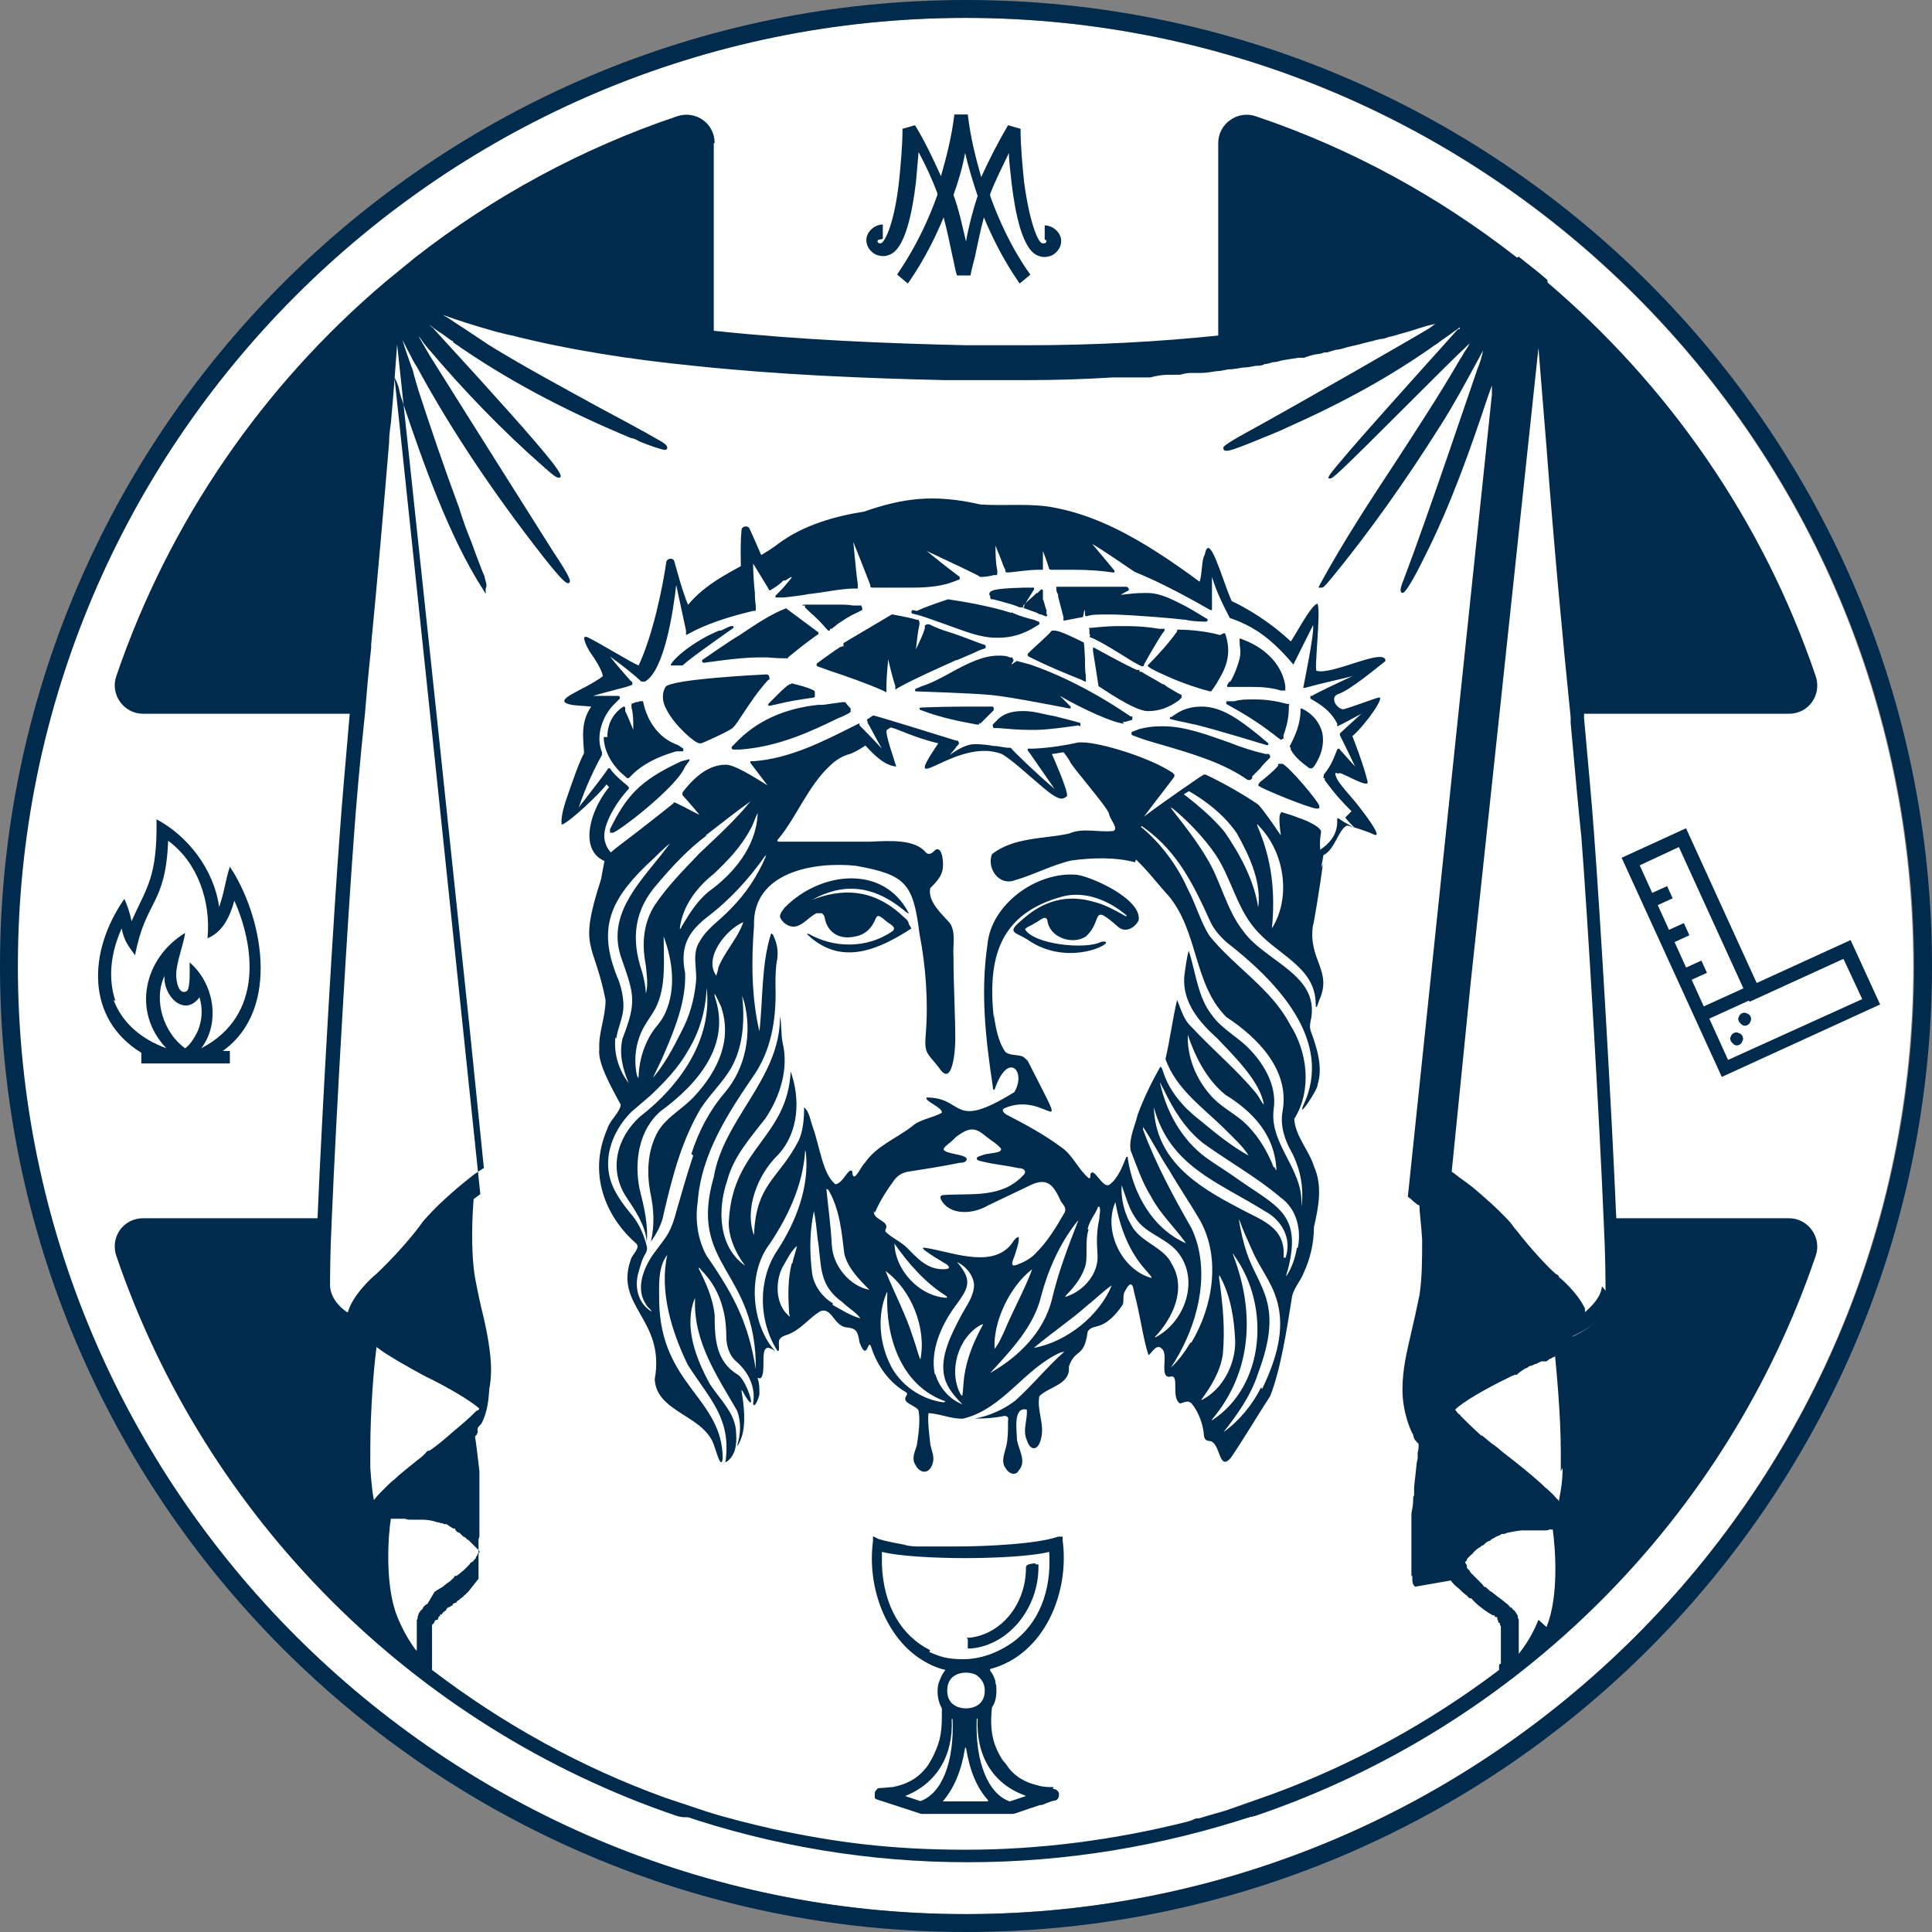 <svg xmlns="http://www.w3.org/2000/svg" xmlns:xlink="http://www.w3.org/1999/xlink" id="Layer_1" data-name="Layer 1" viewBox="0 0 216 216"><rect x="0" y="0" width="216" height="216" fill="#808080" stroke="none"/><defs><style>      .cls-1 {        clip-path: url(#clippath);      }      .cls-2 {        fill: none;      }      .cls-2, .cls-3, .cls-4 {        stroke-width: 0px;      }      .cls-3 {        fill: #002b4d;      }      .cls-4 {        fill: #fff;      }    </style><clipPath id="clippath"><rect class="cls-2" width="216" height="216"></rect></clipPath></defs><g class="cls-1"><path class="cls-4" d="M213.9,108c0,58.5-47.5,106-106,106S1.9,166.5,1.9,108,49.4,2,107.9,2s106,47.5,106,106"></path><path class="cls-3" d="M79.8,16v60.6c0,1.8-1.4,3.2-3.2,3.2H16c-2.2,0-3.7-2.2-3-4.2,5.9-17.3,16.4-32.5,30.1-44.1,1.1-.9,2.2-1.8,3.3-2.7,8.7-6.8,18.6-12.2,29.3-15.8,2.1-.7,4.2.8,4.2,3"></path><path class="cls-3" d="M200,79.8h-60.6c-1.8,0-3.2-1.4-3.2-3.2V16c0-2.2,2.2-3.7,4.2-3,10.7,3.6,20.5,9,29.2,15.8,1.1.8,2.1,1.7,3.2,2.6h0c13.7,11.6,24.3,26.8,30.2,44.2.7,2.1-.8,4.2-3,4.2"></path><path class="cls-3" d="M203,140.4c-10,29.4-33.2,52.6-62.6,62.6-2.1.7-4.2-.8-4.2-3v-60.6c0-1.8,1.4-3.2,3.2-3.2h60.6c2.2,0,3.7,2.2,3,4.2"></path><path class="cls-3" d="M79.8,139.4v60.6c0,2.2-2.2,3.7-4.2,3-29.4-10-52.6-33.3-62.6-62.6-.7-2.1.8-4.2,3-4.2h60.6c1.8,0,3.2,1.4,3.2,3.2"></path><path class="cls-4" d="M177.4,93.4c-.6-7.1-2.3-24.7-3.7-41.6,0-.5,0-1-.1-1.5,0-.2,0-.4,0-.6h0c-.6-7.8-1.2-14.4-1.4-17.7-.2-.2-.4-.3-.5-.5,0,0-.1,0-.2-.1,0,0-.2-.2-.3-.2,0,0-.1-.1-.2-.2,0,0,0,0-.1,0-.1,0-.2-.2-.3-.3-.1,0-.2-.2-.3-.3,0,0,0,0,0,0-.1,0-.2-.2-.3-.3,0,0-.1-.1-.2-.2-3.8,2-8.1,3.6-12.9,5-.5.2-1.1.3-1.7.5-12.6,3.4-28.3,4.9-47,4.4-16.4-.4-33-1.3-46.6-4.6h0c-.6-.1-1.1-.3-1.7-.4h0c-4.8-1.3-9.3-2.8-13.2-4.8,0,0-.1.1-.2.2-.1,0-.2.2-.3.3,0,0,0,0,0,0-.1,0-.2.2-.3.3-.1,0-.2.2-.3.3,0,0-.3.2-.3.3,0,0-.2.2-.3.2,0,0,0,0-.1,0-.2.2-.4.3-.6.5-.3,3.4-.9,10-1.5,17.9,0,.7-.1,1.5-.2,2.2h0c-1.3,15.5-3,34.6-3.6,41.5-1,12.2-2.9,47.1-2.7,50.5.3,3.1,3.7,4.8,5.1,5.4-.2,1.5-.7,6.3-.8,10.9h0c0,.7,0,1.4,0,2.1,0,2,.2,4,.5,5.4,0,.2.2.9.8,1.4.2.1.4.3.8.3-.3,2.2-.8,8,.8,11.9.2.4.4.8.5,1.2h0c.6,1.2,1.2,2.2,1.8,2.9,1.1.9,2.2,1.7,3.3,2.5,16.6,12.2,37.1,19.4,59.3,19.4s41.5-6.8,57.8-18.4c1.6-1.2,3.2-2.4,4.8-3.6.6-.7,1.2-1.7,1.8-2.9h0c.2-.4.4-.8.5-1.2h0c1.6-3.9,1.1-9.8.8-11.9.3,0,.6-.1.7-.2.7-.4.8-1.2.9-1.4.3-1.5.5-3.4.5-5.4,0-.7,0-1.4,0-2.1,0-4.6-.6-9.4-.8-10.9,1.3-.5,4.8-2.3,5.1-5.4h0c.3-3.4-1.7-38.4-2.7-50.5"></path><path class="cls-3" d="M171.4,168.9c.1,0,.2,0,.3,0,0,0,0,0,0,0,.1,0,.2,0,.3,0,0,0,0,0,0,0,.1,0,.2,0,.3,0,0,0,0,0,0,0,0,0,.2,0,.2,0,0,0,0,0,0,0,0,0,.1,0,.2,0,0,0,0,0,0,0,0,0,0,0,0,0,0,0,0,0,0,0,0,0,0,0,0,0,0,0,0,0,0,0,0,0,0,0,0-.1,0,0,0,0-.1-.1,0,0,0,0-.1-.1,0,0,0,0-.1-.1,0,0,0,0-.1-.1,0,0,0,0-.1-.1,0,0,0,0,0,0,0,0-.1,0-.1-.1,0,0-.1-.1-.2-.2,0,0-.1,0-.2-.1,0,0-.1-.1-.2-.2,0,0-.1,0-.2-.1,0,0,0,0,0,0,0,0-.1,0-.2-.1,0,0-.1-.1-.2-.2,0,0-.2-.1-.2-.2,0,0-.1-.1-.2-.2,0,0-.1-.1-.2-.2,0,0-.1-.1-.2-.2,0,0-.2-.1-.2-.2,0,0-.1-.1-.2-.2,0,0-.2-.1-.2-.2,0,0-.2-.1-.3-.2,0,0-.1-.1-.2-.2-.1,0-.2-.2-.3-.2,0,0,0,0-.1-.1-.1,0-.2-.2-.3-.3,0,0,0,0-.1-.1-.1-.1-.3-.2-.4-.3-.2-.1-.3-.3-.5-.4,0,0,0,0-.1,0-.4-.3-.7-.6-1.1-.9,0,0,0,0,0,0-.2-.1-.4-.3-.5-.4,0,0,0,0,0,0-.2-.1-.3-.3-.5-.4,0,0,0,0,0,0-.2-.1-.3-.3-.5-.4,0,0,0,0,0,0-.1-.1-.3-.2-.4-.4,0,0,0,0,0,0-.1-.1-.3-.2-.4-.4,0,0,0,0,0,0-.2,1.3-.4,3.4-.6,5.3,0,0,0,0,0,0,0,.4,0,.8-.1,1.1,0,0,0,0,0,0,0,.3,0,.7,0,1,0,0,0,0,0,0,0,.3,0,.5,0,.8,0,0,0,0,0,0,0,.1,0,.2,0,.3,0,.1,0,.3,0,.4,0,0,0,0,0,.1,0,.1,0,.2,0,.3,0,0,0,.1,0,.2,0,0,0,.2,0,.3,0,0,0,.1,0,.2,0,0,0,.2,0,.3,0,0,0,.1,0,.2,0,0,0,.2,0,.3,0,0,0,.1,0,.2,0,0,0,.2,0,.3,0,0,0,.1,0,.2,0,.1,0,.2,0,.3,0,0,0,0,0,.1,0,.2,0,.3,0,.4,0,0,.2-.2.3-.3,0,0,0,0,0,0,.1,0,.2-.2.3-.3,0,0,0,0,0,0,.1-.1.3-.2.4-.3,0,0,0,0,0,0,.1,0,.2-.2.4-.3,0,0,0,0,0,0,.1-.1.3-.2.4-.3,0,0,0,0,0,0,.1,0,.2-.2.4-.3,0,0,0,0,.1,0,.1,0,.3-.2.4-.3,0,0,0,0,0,0,.1,0,.2-.1.4-.2,0,0,0,0,.1,0,.1,0,.3-.2.4-.2,0,0,0,0,0,0,.1,0,.2-.1.4-.2,0,0,0,0,0,0,.1,0,.3,0,.4-.1.5-.2,1-.2,1.6-.3h0c.5,0,1.1,0,1.7-.1,0,0,.2,0,.3,0,0,0,0,0,0,0h0c.1,0,.2,0,.3,0,0,0,0,0,0,0,.1,0,.2,0,.3,0,0,0,0,0,0,0"></path><path class="cls-3" d="M49.3,169.6s0,0,0,0c.1,0,.2.1.4.2,0,0,0,0,0,0,.1,0,.3.1.4.2,0,0,0,0,.1,0,.1,0,.2.1.4.2,0,0,0,0,0,0,.1,0,.3.2.4.3,0,0,0,0,.1,0,.1,0,.2.2.4.3,0,0,0,0,0,0,.1,0,.3.2.4.3,0,0,0,0,0,0,.1,0,.2.2.3.3,0,0,0,0,0,0,.1.1.3.2.4.3,0,0,0,0,0,0,.1,0,.2.2.3.3,0,0,0,0,0,0,.1.1.2.2.3.3,0-.1,0-.2,0-.3,0,0,0,0,0-.1,0,0,0-.2,0-.2,0,0,0-.2,0-.2,0,0,0-.1,0-.2,0,0,0-.2,0-.3,0,0,0-.1,0-.2,0-.1,0-.2,0-.3,0,0,0-.1,0-.2,0-.1,0-.2,0-.3,0,0,0-.1,0-.2,0,0,0-.2,0-.3,0,0,0-.1,0-.2,0,0,0-.2,0-.3,0,0,0-.1,0-.2,0-.1,0-.3,0-.4s0-.2,0-.3c0,0,0,0,0,0,0-.1,0-.2,0-.3h0c0-.1,0-.3,0-.4,0,0,0,0,0-.1,0-.1,0-.3,0-.4,0,0,0,0,0,0,0-.1,0-.3,0-.5,0,0,0,0,0-.1,0-.2,0-.3,0-.5,0,0,0,0,0,0,0-.2,0-.3,0-.5,0,0,0,0,0-.1,0-.2,0-.4,0-.6h0c0-.2,0-.4,0-.6,0,0,0,0,0,0,0-.4,0-.8-.1-1.2,0,0,0,0,0,0-.1-1.1-.2-2-.3-2.8,0,0,0,0,0,0-.1.1-.3.2-.4.4,0,0,0,0-.1,0-.1,0-.2.2-.3.3,0,0,0,0-.1,0-.1.1-.3.2-.4.4,0,0,0,0-.2.1-.1,0-.2.2-.4.3,0,0,0,0-.1.1-.2.1-.3.3-.5.4,0,0-.1.1-.2.2-.1.1-.3.2-.4.3,0,0,0,0-.1,0-.2.1-.3.3-.5.4,0,0-.1,0-.2.1-.2.1-.3.3-.5.4-1.2,1-2.6,2.1-3.7,3-.4.3-.7.6-1,.9-.3.2-.5.5-.6.6-.1.2-.2.3-.3.4.3.2,1.4.3,2.2.3.1,0,.2,0,.3,0,.6,0,1.1,0,1.7.1.6,0,1.1.2,1.6.3.1,0,.2,0,.4.1"></path><path class="cls-3" d="M162,147c-.5,2.1-.9,3.9-.9,6.1s.3,2.7.5,3.3c.3-.3.7-.6,1.1-.9.2-.1.3-.2.5-.3.7-.4,1.4-.9,2.2-1.3.8-.4,1.6-.9,2.4-1.2,0,0,0,0,.1,0,0,0,0,0,0,0,0,0,0,0,.2,0,0,0,0,0,0,0,0,0,0,0,0,0,0,0,0,0,0,0,0,0,0,0,0,0,0,0,0,0,0,0,0,0,0,0,.1,0,0,0,0,0,0,0,0,0,0,0,.1,0,0,0,0,0,0,0,0,0,0,0,.1,0,0,0,0,0,0,0,0,0,0,0,.1,0,0,0,0,0,.1,0,0,0,0,0,0,0,0,0,0,0,.1,0,0,0,0,0,.1,0,0,0,0,0,.1,0,0,0,0,0,.1,0,0,0,0,0,.1,0,0,0,0,0,.1,0,0,0,0,0,.1,0,0,0,0,0,.1,0,0,0,0,0,.1,0,0,0,0,0,.1,0,0,0,0,0,.1,0,0,0,.1,0,.2,0,0,0,0,0,.1,0,0,0,0,0,.1,0,0,0,0,0,.1,0,0,0,0,0,.1,0,0,0,0,0,.1,0,0,0,.1,0,.2,0,0,0,0,0,.1,0,0,0,.1,0,.1,0,0,0,0,0,.1,0,0,0,.1,0,.2,0,0,0,0,0,.1,0,0,0,.1,0,.2-.1,0,0,0,0,0,0,0,0,.1,0,.2-.1,0,0,0,0,.1,0,0,0,.1,0,.2-.1,0,0,0,0,0,0,0,0,.1,0,.2-.1,0,0,.1,0,.2-.1,0,0,0,0,.1,0,0,0,0,0,.1,0,0,0,0,0,.1,0,0,0,0,0,.1,0,0,0,0,0,.1,0,0,0,0,0,.1,0,0,0,0,0,0,0l.4-.3s0,0,.1,0c0,0,0,0,.1-.1,0,0,.1,0,.2-.1,0,0,0,0,.1,0,0,0,0,0,.1-.1h0c0-.1,0-.1,0-.2,0,0,0,0,0,0,0,0,0,0,0,0,0,0,0,0,0,0,0,0,0,0,0,0,0,0,0,0,0,0,0,0,0,0,0,0,0,0,0,0,0,0t0,0s0,0,0,0c0-.7-.8-1.7-1.6-2.5,0,0-.1-.1-.2-.2,0,0,0,0,0,0-.3-.3-.5-.5-.7-.7,0,0,0,0,0,0,0,0-.1-.1-.3-.3-.2-.2-.4-.4-.7-.7-1-1-2.6-2.7-4-4.6-.2-.3-.4-.5-.6-.8-.1-.1-.2-.3-.4-.4-.2-.3-.5-.5-.8-.8-.1-.1-.3-.3-.4-.4-.9-.9-1.9-1.7-2.7-2.4.2,2.2.4,6.2-.1,9.3-.3,1.6-.6,3-.9,4.2"></path><path class="cls-3" d="M48.1,152.6c2.3,1.1,5,2.6,6.3,3.8.2-.6.5-1.6.5-3.3s-.4-4-.9-6.1c-.3-1.2-.6-2.6-.9-4.2-.5-3.1-.3-7.1-.1-9.3-1.6,1.3-3.7,3.1-4.9,4.7-2.3,3-4.9,5.5-5.1,5.6-1,.8-2.5,2.5-2.6,3.5.2.8,3.8,3.2,7.8,5.2"></path><path class="cls-3" d="M117.8,199.8c-.6,0-1.2,0-1.8-.2-1.3-.3-2.4-.9-3.2-1.9-.2-.3-.4-.6-.7-.9-1-1.6-1.5-3.1-1.2-5.9.4-.6.5-1.2.5-1.9h0c0-.3,0-.6-.1-.8,0-.1,0-.3-.1-.5-.1-.3-.3-.7-.5-.9h0c0,0,0-.2,0-.2,6.1-1.6,8.9-8.6,8.1-14.4v-.4s0,0,0,0h-.1c0,0,0,0,0,0h-.4c-2.3.8-7.7,1.1-11.7,1.1s-2.5,0-3.6,0c-.6,0-1.3,0-1.9-.2-1.7-.3-2.9-.6-3-.7h0s-.4-.2-.4-.2h0s-.1,0-.1,0h0s0,.5,0,.5c-.7,5.4,1.6,10.9,5.5,13.3.8.5,1.7.9,2.6,1.1h0c-.4.5-.6,1-.8,1.6-.2,1,0,2,.4,2.7,0,.3,0,.6,0,.9,0,2.1-.3,3.1-1.1,4.7-.3.5-.5.9-.8,1.2-.9,1.1-2.1,1.7-3.6,2-.4,0-.9.1-1.3.1-.2,0-.4,0-.5.2-.1.1-.2.2-.2.4,0,0,0,.1,0,.2,0,.1,0,.2,0,.3,0,0,0,.1.1.1h0c0,0,.1.1.2.1l4.9,1.6c0,0,.1,0,.4,0h1s1.2,0,1.2,0h7.4s0,0,0,0c0,0,.1,0,.2,0,.3,0,.9-.3,3.1-1h.2c.7-.3,1.3-.5,1.4-.5h0s0,0,.1,0c.3-.1.4-.4.4-.7,0-.3-.3-.6-.7-.6M104,184.5c-3.2-1.6-5.2-4.9-5.4-9.5v-1.5h0c1.9.5,6.1.7,9.3.7s7.5-.2,9.4-.7h0c.3,4.4-1.2,8.1-4.2,10.2-1.6,1.1-3.5,1.8-5.4,1.8s-2.6-.3-3.8-.8M110.1,189c0,1-.5,1.5-.9,1.7-.3.2-.8.3-1.2.3s-.9-.1-1.2-.3c-.4-.2-.9-.7-.9-1.7,0-1,.5-1.5.9-1.7.3-.2.8-.3,1.2-.3s.9.1,1.2.3c.4.3.9.8.9,1.7M103,201.4l-1.8-.6h0c3.5-1.4,5.4-4.5,5.2-8.6h0c0,0,.1,0,.1,0h0c.2,4.8-1.2,8.4-3.7,9.2M110.4,201.4h-5c1.3-1.5,2.1-3.5,2.5-6h.1c.4,2.5,1.2,4.5,2.5,5.9h0ZM114.7,200.8l-1.8.6c-2.4-.8-3.9-4.4-3.7-9.2h0c0,0,0,0,.1-.1h0c-.2,4.2,1.7,7.3,5.2,8.6h0Z"></path><path class="cls-3" d="M116.1,174.9v.3c0,4.6-3.3,8.7-7.5,9.1h-.3s0,0,0,0h-.1c0,0,0-.1,0-.1v-1c-.1,0-.1,0-.1,0h0c0-.1,0-.1,0-.1h.3c3.6-.4,6.3-3.8,6.3-7.8,0-.4.3-.4.8-.5h.3s0,0,0,0h0c0,0,0,.1,0,.1Z"></path><path class="cls-3" d="M98.7,26.7v-1.6c-.8,0-1.6.6-1.8,1.4-.2.9.4,1.7,1.1,2,.1,0,.7.3,1.4,0,1.8-.6,2.6-4.8,3-8.1.1-1.1.2-2.2.3-3.4.8,1.5,1.5,3,2.1,4.6,0,0,0,.1,0,.2-2,5.6-4.5,8.8-4.5,8.9l1.2,1c.1-.2,2.1-2.8,4-7.4.4,1.5.7,3,1,4.4.2.8.3,1.6.5,2.1h1.5c.1-.6.3-1.3.5-2.1.3-1.4.6-2.9,1-4.4,1.9,4.6,3.9,7.2,4,7.4l1.2-1s-2.5-3.2-4.5-8.8c0,0,0-.2,0-.2.6-1.6,1.4-3.1,2.1-4.6,0,1.1.2,2.3.3,3.4.4,3.3,1.2,7.5,3,8.1.7.3,1.3,0,1.4,0,.7-.3,1.3-1.1,1.1-2-.2-.8-1-1.4-1.8-1.4v1.6h0c.1,0,.2,0,.2.2,0,0-.1.2-.2.2,0,0-.1,0-.3,0-.5-.2-1.4-2.4-2-6.8-.2-2-.4-4-.4-6l-1.4-.4c-1.1,1.9-2.1,3.8-3,5.8-.6-2.1-1.2-4.4-1.5-7h-1.5c-.3,2.5-.9,4.8-1.5,6.9-.9-2-1.8-3.9-2.9-5.7l-1.4.4c0,2-.2,4-.4,6-.5,4.4-1.5,6.6-2,6.8,0,0-.2,0-.2,0s0,0,0,0c0,0-.2-.1-.2-.2,0,0,0-.2.2-.2M107.9,17.1c.4,1.7.9,3.3,1.4,4.8-.5,1.5-1,3.4-1.3,5.1-.4-1.7-.8-3.6-1.4-5.2.5-1.4,1-3,1.3-4.7"></path><path class="cls-3" d="M108,216C48.4,216,0,167.6,0,108S48.4,0,108,0s108,48.4,108,108-48.4,108-108,108M108,2C49.5,2,2,49.5,2,108s47.6,106,106,106,106-47.6,106-106S166.5,2,108,2"></path><path class="cls-3" d="M15.8,118.9h9.9c0-.3,0-1.1,0-1.4,0,0-.4,0-.8,0,6.6-4.7,4.4-15.2.8-20.6-.5,1.5-.6,2.8-1.2,4.5-.6-4.3-3.6-8-7-9.8.1,6.5-1.1,7.6-2.8,11.4-.1-.7-.5-1.9-.8-2.5-4.1,5.9-4.3,13.4,1.9,17.2,0,0,0,0,0,0v1.4ZM20.9,117.4h0,0ZM22.1,115.3c-.3.6-.8,1.5-1.4,1.9-2.4-1.7-3.6-5.4-2.3-8.1-.2,2.2,2.2,4.7,3.9,2.4.4,1.3.3,2.6-.2,3.8M26,98.6h0,0ZM12.9,111.9c-.8-2.4-.6-5.2.7-8.1.3,1.5.8,2,1.5,3,1.2-6.3,3.4-5.5,3.7-12.8,3.3,2.4,4.8,6.8,4.4,10.9,1.7-.7,2.5-2.4,3-4.2,2.2,4.9,3.4,12.8-3.7,16.5,2.2-2.9,1.4-7.3-1.3-9.6,0,.7.1,2.8-.3,3.2-.9.5-1.2-1-1.2-1.8,0-1.4.8-3.3,1-4.7-4.6,2.8-6,8.8-2.1,12.9-3-1.1-5-3-5.9-5.4M17.2,111.2h0,0Z"></path><path class="cls-3" d="M180.7,136.2c-.5-12-1.8-34-2.5-43.2-.2-2.8-.6-7.2-1.1-12.7h0c0-.2,0-.4,0-.5-.8-8.3-1.7-18.5-2.5-28.8v-1.8c-.2-.1-.2-.3-.2-.4-.6-7.6-1.1-14-1.4-17.5h0c-1-.9-2.1-1.7-3.2-2.6-1.1.6-2.2,1.1-3.5,1.6-.6.2-1.2.4-1.9.7-1.3.5-6.1,2.2-7.3,2.6-.5.1-1,.3-1.7.5-5.7,1.5-12.1,2.7-19.1,3.4-6.6.7-13.9,1.1-21.6,1.1s-4.4,0-6.6,0c-9-.2-18.7-.6-28.1-1.6-6.6-.7-13-1.7-18.8-3.1-.6-.1-1.2-.3-1.7-.4-4.9-1.3-9.3-2.9-12.9-4.7-1.1.9-2.2,1.8-3.3,2.7-.3,3.2-.8,9.3-1.5,17.5,0,.7-.3,3-.3,3-.8,9.1-1.7,19.5-2.4,27.8-.5,5.7-.9,10.4-1.1,13.2-.7,9.2-2,31.2-2.5,43.2-.2,4-.2,6.9-.2,7.8.3,3.1,3.6,4.9,5.1,5.6-.2,1.5-.7,6.3-.8,10.9,0,.8,0,1.5,0,2.1,0,2.3.2,4.1.5,5.5,0,.2.2,1,.9,1.5.1.1.4.2.7.3-.3,2.4-.7,8.1.9,11.9.2.4.4.8.6,1.2.5,1,1,1.8,1.6,2.6h0c0,0,.2.2.2.2h0c0,0,0,0,0,0h0s0,0,0,0c.2.2.5.4.8.6.2.2.4.3.6.5.5.4,1,.7,1.5,1.1,8,6,16.8,10.8,26.1,14.2.7.2,1.4.5,2.1.7,0,0,0,0,0,0,10.3,3.5,21.1,5.3,32.1,5.3s21.7-1.8,32-5.2t0,0c.9-.3,1.8-.6,2.7-1,10.5-3.9,20.3-9.5,29-16.7.1-.1.4-.7,1-1.9.1-.2.2-.4.3-.6.2-.4.4-.8.5-1.2,1.6-3.9,1.1-9.5.8-11.9.3,0,.5-.2.6-.2.8-.5.9-1.4,1-1.6.3-1.4.5-3.2.5-5.5,0-.6,0-1.3,0-2.1,0-4.6-.6-9.4-.8-10.9,1.5-.7,4.8-2.4,5.1-5.6,0-.9,0-3.8-.2-7.8M38.8,146.7c-.9-.6-1.8-1.6-1.9-2.9,0-.8,0-3.7.2-7.7.5-11.9,1.8-33.9,2.5-43,.2-2.8.6-7.6,1.2-13.3.2-2.3.4-4.8.7-7.4v-.4c.7-7.2,1.4-15.3,2-22.5h0c0-.8.1-1.5.2-2.2.3-3.2.5-6.2.7-8.8l4.4,41.3,3.7,35.1,1.6,15.7c-.1,0-.3.2-.5.3l-.6.4h0c-1.4,1.1-3.6,2.9-5.3,4.8-.3.3-.6.7-.8,1-2.2,2.9-4.8,5.3-4.9,5.4-.3.2-2.6,2.3-3.1,4.2M41.8,167.7s0,0,0,.1c0,0,0-.1,0-.1h0c-.2-1-.3-2.2-.4-3.6,0-.7,0-1.4,0-2.1,0-4.3.4-9.3.7-11.4.4.3.8.6,1.3.9,2.1,1.3,4.2,2.4,4.2,2.4,2.7,1.3,5.3,2.9,6,3.6,0,0,0,0,0,0,0,0-.1.1-.2.2h0c0,0-.1,0-.1,0,0,0-.1.1-.2.2-.6.6-1.4,1.3-2.6,2.3-.8.7-1.6,1.4-2.5,2h-.2c-.4.5-.8.8-1.2,1.1-1.1.9-1.9,1.5-2.5,2.1-.4.3-.7.6-1,.9-.6.6-1,1-1.2,1.3M47.8,179.3c0,0-.2.1-.3.2,0,0,0,0,0,0,0,0-.1.1-.2.2h0c0,.2-.2.3-.3.4,0,0-.1.2-.2.3,0,0,0,0,0,0,0,0,0,.2-.1.3h0c0,.2,0,.3-.1.4,0,0,0,0,0,0,0,0,0,.2,0,.3h0c0,.1,0,.1,0,.2,0,0,0,.2,0,.3h0c0,.2,0,.3,0,.5h0c0,.2,0,.3,0,.4,0,0,0,0,0,.1,0,.1,0,.2,0,.4h0c0,.2,0,.3,0,.4,0,0,0,.5,0,.5,0,.1,0,.2,0,.3h-.1c-.8-1.1-1.5-2.3-2.1-3.8-1.4-3.5-1-9.1-.7-10.9,0,0,.1,0,.2,0,0,0,.2,0,.2,0,0,0,.1,0,.2,0h1c.2.1.4.1.7.1h.3c.3,0,.6,0,.9,0,.5,0,1.2.1,1.7.3.1,0,.2,0,.4.1,0,0,.1,0,.1,0,0,0,.2,0,.2.1h0s0,0,.1,0c0,0,.1,0,.2,0,0,0,.2.1.3.2,0,0,.2.1.3.2,0,0,.1,0,.2.1h.2c0,.2,0,.2.1.2h0c0,.1.1.2.2.2,0,0,.2.1.2.1,0,0,.2.2.2.2l.2.2c0,0,.1,0,.2.1,0,0,.1,0,.2.2,0,0,.1,0,.2.1,0,0,.1.1.2.2,0,0,0,0,.1.1,0,0,0,0,.1.1l.4.4s.2.2.2.2c0,0,0,0,0,0,0,0,.2.2.2.2,0,0,0,0,0,0,0,0,0,0,0,0h0s0,0,0,0v.2c-.1,0-.2.1-.2.1,0,0,0,0,0,.1l-.2.3s0,0,0,.1l-.2.2s0,0,0,0h0c0,0-.1.2-.2.2,0,0,0,0-.1.1h-.1c0,.1-.2.3-.2.3,0,0-.1.1-.2.2,0,0,0,0,0,0l-.3.3s-.6.5-.6.5l-.3.2h-.2c0,.2-.2.3-.3.4l-.2.2s-.3.2-.3.2c0,0-.4.3-.5.4l-.5.3-.3.2c0,0-.1,0-.2.2h0ZM162.2,176.7c.2.3.5.6.9.9.2.2.5.5.9.8,0,0,.2.2.3.3h.2c.6.7,1.3,1.2,1.9,1.6.2.1.3.2.5.3h.2c0,.1,0,.2.2.2,0,0,0,0,0,0h.1c0,.1,0,.1,0,.2h0c0,0,0,.1.1.2v.2c.1,0,.1,0,.2.1v.2c0,0,.1,0,.1.2,0,0,0,0,0,.1v.3c0,0,0,.1,0,.2,0,0,0,.1,0,.2,0,0,0,.1,0,.2h0c0,.1,0,.2,0,.3,0,0,0,.1,0,.2v.5c0,0,0,.2,0,.3,0,0,0,.1,0,.2,0,0,0,.2,0,.2v.5c0,0,0,.2,0,.2v.7c-.1,0-.2.1-.2.2v.5c-7.8,5.9-16.4,10.6-25.4,13.9-1.7.6-3.4,1.2-5.1,1.8-1,.3-2.1.6-3.1.9h-.3c-.4.2-.7.3-1.1.4h0c-8,2-16.3,3.1-24.6,3.1s-14.5-.8-21.5-2.3c-2.6-.6-5.1-1.2-7.6-2-1.5-.5-3-1-4.5-1.5-9.4-3.4-18.1-8.2-26.1-14.3h0c0,0,0,0,0-.1,0-.1,0-.2,0-.3,0,0,0-.2,0-.3h0c0-.1,0-.1,0-.2,0-.1,0-.2,0-.3h0c0,0,0-.1,0-.1,0-.1,0-.3,0-.5,0-.1,0-.3,0-.4,0,0,0,0,0,0h0c0-.2,0-.3,0-.4h0c0-.2,0-.3,0-.5h0c0-.2,0-.4,0-.4h0c0-.2,0-.3,0-.5h0c0-.2,0-.3,0-.4h0c0,0-.1,0-.1,0h.1c0-.1,0-.2,0-.3h0c0-.1,0-.3,0-.3,0,0,0,0,0,0,0,0,0-.1.2-.2h0c0,0,0-.1.1-.2h0c0,0,0-.1,0-.1,0,0,0,0,0,0h0s.2-.1.2-.1c0,0,.1,0,.2-.1h0c0,0,0-.1,0-.1h0c0,0,0-.1.1-.2h.1c0-.1,0-.1,0-.2,0,0,0,0,.1,0,0,0,.1,0,.1,0h0c0-.1.1-.1.1-.2l.4-.3s0,0,0,0h0c0,0,0,0,0-.1,0,0,0,0,.1-.1,0,0,.1-.1.1-.1,0,0,0,0,.1,0,0,0,.3-.2.3-.2h.1c0-.1,0-.2.1-.2,0,0,.1-.1.2-.1h.1c0-.1.2-.3.3-.3,0,0,.1-.1.2-.2l.3-.2s0,0,0,0c0,0,0-.1.2-.2l.4-.4s0,0,0,0c0,0,0,0,0,0h0c0,0,0,0,0,0l1.1-1.4h0c0,0,0-.1,0-.1,0,0,0-.1,0-.2,0,0,0,0,0,0,0,0,0-.1,0-.2h0c0-.1,0-.2,0-.2,0,0,0,0,0,0,0,0,0,0,0,0,0,0,0-.2,0-.3h0c0-.1,0-.3,0-.3,0,0,0-.1,0-.1,0,0,0-.1,0-.2v-.2s0-.2,0-.2c0,0,0-.1,0-.2v-.2s0,0,0-.2c0,0,0-.2,0-.2v-.2c0,0,0-.1,0-.2,0,0,0-.1,0-.2v-1c0,0,.1-.3.1-.3,0,0,0-.2,0-.3v-.4c0,0,0-.1,0-.2,0,0,0-.2,0-.3,0,0,0,0,0-.1,0-.1,0-.3,0-.4v-.2s0,0,0,0v-.2s0-.6,0-.6c0,0,0-.1,0-.2,0,0,0-.1,0-.1v-.3c0,0,0-.2,0-.2h0c0,0,0-.9,0-.9v-.5c0,0,0-.2,0-.2,0,0,0-.1,0-.2v-.2s0-.6,0-.6c0,0,0-.1,0-.2,0,0,0-.2,0-.2,0,0,0-.1,0-.1v-.3s0-.4,0-.4c-.2-1.8-.4-3.4-.5-3.9,0,0,.1-.1.2-.2h0c0,0,0-.1.1-.2h0c0-.1,0-.1,0-.1h0c0-.1,0-.2,0-.2h0c0,0,0-.1,0-.1h0c0,0,0-.1,0-.1,0-.1.2-.3.4-.5.4-.7.9-2.1.9-4.4s-.5-4.3-1-6.4h0c-.3-1.3-.6-2.6-.9-4.1-.3-1.9-.3-4.2-.3-6.2,0-1.8.2-3.2.2-3.8,0,0,.1,0,.1-.1,0,0,0,0,.1,0h0c0,0,0-.1,0-.1h0s.8-.6.8-.6l-5.4-51.6-3.6-34.1-.6-5.6c.3.5.5,1.1.6,1.7.1.5.3.9.4,1.3,2.2,6.5,5.1,14.8,8.9,20.7l.3.5v-.6c.2-.4,0-.7-.1-1.2,0-.2-.2-.5-.3-.8-.4-1-.8-2.1-1.2-3.2-.5-1.2-1-2.6-1.4-3.9-1.6-4.3-3.1-8.7-4.5-13l-.3-1c0,0-.1-.4-.2-.7h0c-.1-.5-.2-.8-.3-1-.3-.9-.7-1.9-1-3,.2.4.4.8.6,1.2.3.5.5,1,.8,1.5l.2.3c3.9,7.2,8.7,14.3,14.1,21.2,2.2,2.8,2.6,3,2.8,3s.1,0,.1,0c.2-.2.4-.3-1.8-3.6-2.7-4.3-7.4-11.7-13.6-21.6-.2-.3-.3-.5-.3-.5,0,0-.6-1-1.1-1.9.2.2.4.5.6.8.2.2.3.4.5.6,3.9,4.6,8.2,9.1,13,13.3,1.1,1,1.4,1.1,1.5,1.1s.2,0,.2,0c.3-.3.6-.6-13.9-16.4-.2-.2-.3-.4-.4-.4-.1-.1-.2-.2-.3-.3.5.4.9.7,1.4,1,.4.3.7.5,1.1.8h.1c0,0,.1.2.1.2h0c5.7,4,12.2,7.5,19.9,10.7.3,0,.6.2,1,.4,1,.4,2.1.8,2.7.9h0c.2,0,.3-.1.3-.2,0-.2-.1-.4-.6-.7-2.4-1.4-4.9-2.7-7.3-4-4-2.2-8.1-4.4-12-6.8h0s-1.2-.8-1.2-.8c-.2-.1-.4-.3-.6-.4l-.9-.6c-.8-.5-1.8-1.2-2-1.3,0,0-.3-.2-.5-.3,1.9.7,3.9,1.3,6,1.9.5.1,1.1.3,1.7.4,6.3,1.6,13.3,2.7,20.4,3.4,9.4,1,19.1,1.4,28.1,1.6,2.3,0,4.5,0,6.7,0h1.1c.4,0,.8,0,1.2,0,3.3,0,6.5-.1,9.7-.3.3,0,.6,0,1,0h0c.4,0,.8,0,1.1,0h2.1c.7-.2,1.4-.3,2.1-.3h1.2c.4-.1.8-.2,1.2-.2.3,0,.5,0,.8,0h0s.3,0,.3,0c.6,0,1.2-.1,1.8-.2.4,0,.8-.1,1.3-.2.5,0,1.1-.1,1.6-.2.5,0,1-.1,1.5-.2.3,0,.7,0,1-.2h0c.3,0,.6-.1.9-.2.3,0,.7-.1,1-.2.6-.1,1.2-.2,1.9-.3h.6c.5-.2.9-.3,1.4-.4.3,0,.6-.1.9-.2h.3c.3-.1.6-.2,1-.3.4,0,.9-.2,1.3-.3l1.3-.3c.6-.2,1.3-.3,1.9-.5.2,0,.3-.1.5-.1.3,0,.5-.1.8-.2l.8-.2c.6-.2,1.1-.3,1.7-.5.4-.1.9-.3,1.3-.4.6-.2,1.1-.3,1.5-.4,0,0,0,0,0,0-.2.1-.4.3-.7.5-.6.4-14.3,8.3-20.7,11.8-2.5,1.4-2.4,1.5-2.3,1.7,0,0,0,.2.3.2s.8-.1,3-1c1.5-.6,3.2-1.3,3.8-1.6,6.5-2.9,11.7-5.8,16.5-9.2.2-.1.7-.5.7-.5.3-.2.7-.5,1-.7.4-.3.7-.5,1.1-.8v.2c-.1,0-.2,0-.2,0-2.6,2.9-9.1,10.1-12.2,13.7-2.4,2.8-2.4,2.9-2.2,3,0,0,0,0,.1,0,.3,0,.7-.3,8.7-8.3,2.6-2.6,5.5-5.5,6.9-6.8-.1.3-.6,1-.6,1-.2.4-.5.8-.6,1-2.2,3.8-4.7,7.6-7.1,11.3-2.9,4.4-5.9,9-8.4,13.6l-.2.4h.4c.1,0,.2,0,1.1-1.1,4.1-5,8.1-10.6,12.2-17.1,1.4-2.2,2.7-4.6,4-7,0,0,.5-.9.7-1.3-.1.6-.3,1.3-.6,2-.6,1.7-5.6,16.6-8.3,23.7-.4,1-.4,1.3-.1,1.4h0s0,0,0,0c.5,0,2.2-3.5,2.4-3.9,3-5.9,5.2-12.2,7.2-18.2l.4-1.1v1c0,0,0,0,0,0l-4,38.1-5.4,51.6.4.3s0,0,.2.2l.5.4c0,0,.1,0,.2.1,0,.7.2,2.1.3,3.8,0,2,0,4.3-.3,6.2-.3,1.5-.6,2.8-.9,4.1-.5,2.2-1,4.1-1,6.5s.9,4.6,1.2,5c0,0,0,0,0,.1h0c0,0,.1.3.1.3,0,0,.1.2.1.2l.2.2c0,0,0,.1.2.2,0,0,0,0,0,0v.3c0,.2,0,.4-.1.7v.7c0,0-.1.4-.1.4-.1.9-.2,1.9-.3,2.8,0,0,0,0,0,0v.9c-.1.1-.1.2-.1.4h0c0,.6-.1,1.1-.2,1.6h0c0,.1,0,.2,0,.3h0c0,.2,0,.3,0,.3,0,0,0,0,0,0,0,0,0,.2,0,.2h0s0,.6,0,.6h.1-.1c0,0,0,.5,0,.5v.4s0,0,0,0c0,0,0,.2,0,.3h0c0,.2,0,.3,0,.4v.4s0,.6,0,.6c0,0,0,.2,0,.3,0,0,0,0,0,.2,0,0,0,.2,0,.3v.2c0,0,0,.2,0,.2v.4c0,0,0,.1,0,.2v1.2c.1,0,.1,0,.1,0v.3c0,.3,0,.6.3.9M172,181.1c-.6,1.5-1.4,2.8-2.2,3.8h0s0,0,0,0c0-.1,0-.2,0-.4v-.5c0-.1,0-.3,0-.4v-.4s0,0,0-.2c0,0,0-.2,0-.3h0c0-.2,0-.4,0-.5h0c0-.2,0-.3,0-.4h0c0-.2,0-.3,0-.5h0c0-.2,0-.3-.1-.4h0c0-.2,0-.3-.1-.4,0,0,0,0,0,0,0,0-.1-.2-.2-.3,0-.1-.2-.2-.3-.3,0,0,0,0,0,0h0c0,0-.1-.2-.2-.2h-.1c0-.2-.2-.2-.2-.3h0c-.3-.2-.6-.5-.9-.7l-.4-.3-.5-.4s0,0,0,0c0,0-.2-.1-.3-.2,0,0-.4-.4-.5-.4h-.1c0-.1-.2-.3-.3-.4,0,0,0,0,0,0l-.3-.3s-.5-.5-.5-.5c0,0-.1-.1-.2-.2,0,0,0,0-.2-.2,0,0,0,0-.1-.2l-.2-.2s0,0-.1-.1c0,0,0,0,0-.1,0,0,0,0,0,0h0c0,0,0,0,0-.2h0c0,0-.2-.3-.2-.3,0,0,0,0,0,0h0s.1-.2.1-.2h-.1c0,0,.1,0,.1,0h.1c0-.2,0-.2.1-.3,0,0,0,0,.1-.1,0,0,0,0,.1-.1,0,0,0,0,.1-.1,0,0,.1-.1.1-.1,0,0,.1,0,.2-.2l.3-.3s.4-.3.4-.3c0,0,0,0,.1,0h0c0,0,0-.1.2-.2,0,0,.1,0,.2-.1,0,0,.1-.1.2-.2,0,0,.3-.2.3-.2,0,0,0,0,.1,0l.4-.3c0,0,.1,0,.2-.1l.4-.2s.2,0,.2-.1c0,0,.2-.1.2-.1,0,0,0,0,.1,0,.1,0,.3,0,.4-.1.4-.1.9-.2,1.7-.3.4,0,.7,0,1.1,0,.2,0,.5,0,.7,0h.9c.1,0,.3,0,.4-.1h.2c0,0,.1,0,.2,0,.3,2.2.7,7.5-.7,10.9M174.7,164.1c0,1.5-.2,2.6-.4,3.6h0c0,0,0,.1,0,.2,0,0,0-.1-.1-.2l-.3-.3c-.2-.3-.6-.6-.9-.9-.3-.2-.5-.5-1-.9-.9-.8-2.1-1.8-3.8-3.1-.4-.3-.7-.6-1.1-.9l-.3-.2c-.4-.3-.7-.6-1.1-.9h-.1c-1.1-1-1.8-1.7-2.3-2.2h0c0,0-.1-.2-.2-.2,0,0-.2-.2-.2-.2,0-.1-.2-.2-.2-.3.6-.7,3.3-2.3,6-3.6,0,0,.4-.2.4-.2h0s0,0,0,0c0,0,.2,0,.2-.1,0,0,0,0,0,0h.3c0-.1.9-.7.9-.7.1,0,.3-.1.4-.2h0c.3-.2.7-.4,1-.6h0c0,0,.4-.3.4-.3l.7-.4s.5-.3.5-.3c0,0,.3-.2.3-.2.2,2.1.7,7.1.7,11.4,0,.7,0,1.4,0,2.1M179.1,143.8c-.1,1.2-1.1,2.2-1.9,2.9,0,0,0,0,0,0,0,0,0,0,0,0h0c0-.2,0-.2,0-.3,0,0,0,0,0,0,0,0,0-.2-.1-.3-.8-1.6-2.6-3.2-2.8-3.3h0c0-.2-.2-.3-.4-.4-.8-.7-2.7-2.7-4.4-4.9-.3-.3-.5-.7-.8-1-1.3-1.4-2.9-2.8-4.1-3.8l-.4-.3c-.4-.3-.8-.6-1.1-.8l-.5-.4-.3-.2,2.1-20.9,3.2-29.9,4.4-41.3.9,11.1c.8,10.6,1.8,21.4,2.7,30.2,0,.1,0,.2,0,.4v.2c.5,5.6.9,10,1.2,12.8.7,8.9,2,31.1,2.5,43,.2,4,.2,6.8.2,7.7"></path><path class="cls-3" d="M83.6,80.1s0,0,0,0h0c-.3.5-.1,1.1,0,1.6,0-.4-.2-1,0-1.4,0,0,0,0,0,0,0,0,0,0,0,0,0,0,0,0,0-.1"></path><path class="cls-3" d="M142.2,86.2c0,.6,0,1.2,0,1.8,0-.6,0-1.2,0-1.8h0Z"></path><path class="cls-3" d="M80.6,83.3c-.1,0-.2.2-.3.3,0,0,.2-.1.3-.2,0,0,0,0,0,0"></path><path class="cls-3" d="M95.6,79.2s0,0,0,0c-.2,0-.4.1-.6.2,0,0-.1,0-.2.1-.2.1-.4.4-.5.5,0,0,0-.1.1-.2,0,0,.1-.1.2-.2.3-.3.6-.5,1-.5h0Z"></path><path class="cls-3" d="M95,79.4c.2-.1.4-.2.6-.2-.2,0-.4.1-.6.2"></path><path class="cls-3" d="M80.2,83.6c.1,0,.2-.2.3-.3,0,0,0,0,0,0,0,0-.2.1-.3.2"></path><path class="cls-3" d="M147.7,97c.9-4.1.6-8.4-.4-12.5-1.1-4.3-2.9-9.8-5.7-13.3-.9-1.1-1.9-2.1-3.1-2.8-.3-.2-.6-.5-.8-.7h0c-5.9-4.4-12.4-9.5-19.6-10.9-2.7-.6-5.7-.2-8.5-.4-5.2-1.2-8.7-.7-13,.8-3.2.5-6.8,1.5-9.6,3.6-4,3.1-11,4.3-12.3,11.8-.4.9-.5,1.8-.9,2.7,0,.2,0,.4,0,.5-1.3,2.6-2.2,5.3-2.9,8.1,0,.3,0,.6-.1.9-.4.9-.7,1.8-1,2.8-.2.6-.4,1.1-.6,1.7-.1.4-.9,3.9-1,4,0,0,0,0,0,0-.2.7-1,4.9-1,5-2.6,8-.8,6.8.5,13.5,0,2-.8,3.6-.7,5.5-.2,1.5,1.3,4.2,2.4,6.2-.1.9-1.2,1.7-1.5,2.7-2.4,5.5.3,10.3,3.2,12.8.6.5-.5,1.3-.6,1.9-1.8,5.2,3.9,6.6,2.7,13.3.2,3.8,5.7,4,6.7,7.6.2.5.7,2.5.9,1.3,0-6.8-6.9-8.2-7.1-17.5,0-1.7-.2-3.9.9-5.3-.9,4.1.5,8.6,2.3,12.3,2.5,3.9,4.9,6,4.2,10.9,1.1-.6,1.3-2,1.2-3.2,0-2.2-1.7-3.7-2.9-5.5-1.6-2.9-3-6.5-1.7-9.7,0,0,0,.1,0,.4-.1,4.6,2.5,8.4,4.7,12.2.5,1.3.4,2.7,0,4,.2-.2.4-.7.5-1,.5-1.4.3-3.5,0-5.2,0-.1,0-.1.1,0,1.9,3.5.6-1.1-.5-1.8-2.5-1.5-2.6-4.1-2.6-6.7-.2-1.8-.9-3.4-1.7-5-.2-.4,0-.3.2,0,2,2,2.8,4.6,2.8,7.4,0,1,.3,2.1,1.1,2.8,1.4,1.2,2.2,2.9,1.9,4.7.1.8.8-.9.7-1.2,0-.6,0-1.1-.2-1.6,0-.1.1,0,.3,0,.9-.6-.5-4.7,1.7-3-2.6-2.8-3.3-8.6-.6-12.1,2-3,3.6-6.4,3.9-10.1,0-.4,0-.4.1,0,.4,3.8-1.1,7.7-3.2,10.9-2.2,3.3-2.1,7.9,0,11.2.4.3,0-1.1.3-1.3.2-.3.6-.4.9-.5,1.5-.6,2.3-1.8,3.6-2.6,1.3-.5,1.5,1.6,2.9,1.8,1.2.1,1.3.5,1.5,1.7.9,2.3.9-.6,1.3.5.7,2.2,2.1,4,3.8,5,.2.1.3.2.1.5-.5.8,1.1,1,1.4,1.6.2,1.2,0,2.6-.2,3.9-.2.7-.6,1.4-.2,2.1.6,1.2,1.7,1.1,2-.2.2-.7-.2-1.4-.3-2.1-.1-1-.3-2.4-.2-3.4,1.1,0,2.7.7,3.9.6,4.5-1.1,6.8-5.6,10.9-7.4.2,0,.5-.2.3,0-1.9,1.7-3.5,3.7-5.4,5.4-1.3,1-2.9,1.7-4.5,2,0,0,0,0,.2,0,1,0,2.2-.1,3.1-.3.3,0,.5.2.4.5,0,1.2,0,2-.2,2.9-.2.8-.6,1.7-.1,2.4.3.6,1.1,1,1.5.3.9-1,0-2.3-.2-3.4,0-.9-.5-3.8,1.1-3.4.1,1.1-.5,2.3,0,3.4.4,1.3,1.3,1.2,1.6-.2.4-1.6-.5-3.1-.2-4.7,1.1-1.1,3.5-1.3,3.3-3.3.7-2.1,1.7-.9,2.1-3.9.2-.4.6-.5,1-.6,1.3-.3,2.2-1.4,2.9-2.4.2-.4,0-1,.2-1.4.5-1,.9-1.4,1.1,0,.7,2.6,1,5.2,1.6,7,.3-.1.9-1.4,1.5-.7.8.6-.4,3.4,1,3.1,1-.2,0,2.3,1,3,.4,0,.9-.5,1.4.1.7.9,1.2,2.2,1.3,3.4,0,.4.2.7.6.7,1.3.1,1,3.5,2.4,1.9,1.5-2.2,2.9-4.6,4.4-6.9,1.2-3,1.9-7.7,2.4-10.8.1-1.2,1-2,1.4-3.1.7-1.5,1.1-3.3,1.1-5,.5-2.2,1-4.6,0-6.8-.5-1.7-2.1-3.4-2.2-5.3,2-3.2,1.5-7.5-.5-10.6-2.1-4-6.2-6.4-9-9.9-1-1.6-1.5-3.5-2.4-5.2-1.3-2.9-3.3-5.5-5.8-7.4-.1-.1-.3-.2-.3-.2-.1-.1.3.2.4.2,4.3,2.7,6.2,6.6,8.2,11,.4.9,1.1,1.7,1.9,2.4,5.4,4.2,12,10.9,8.5,18.2-.7,1.7,1.7-1.9,1.6-2.3.6-1.9,0-3.9-.6-5.6-.2-.5-.3-.8-.2-1.4,1.3-5.3-5-6.7-7.5-10.2-1.9-2.4-2.5-5.6-4.1-8.2-2.2-3.7-5.4-6.9-3.3-5.1,1.6,1.4,3,2.9,4.2,4.6,1.8,2.6,2.4,5.9,4.4,8.3,2.5,3.1,6.9,4.3,6.9,8.6,0,.8.3-.2.4-.5,1.5-3.3-1.3-4.5-.7-8.4,0,.4.8-4.4,1.1-6.8M88.5,141.3h0c-.4,1.7-.4,3.3-.3,5,0,.3,0,.6.1.8,0,0,0,.1,0,.1-1.7-1.3-1.7-4.2-.6-5.9.4-.7.8-1.5,1.4-2-.1.6-.4,1.3-.5,1.9M85.6,95.8c-.9,2.1-2.2,4.1-3.9,5.8h0c-1.2,1.3-2.7,2.2-3.5,3.7-.9,1.4-.2,3.1-.4,4.6-.2,1.9-.7,3.7-1.6,5.4-.9,1.8-1.9,3.7-3.2,5.2.4-.9.9-1.8,1.3-2.8,1.2-2.8,2.4-5.8,2.3-8.9-.6-2.9.3-4.6,2.5-6.3,2.5-1.9,4.7-4.3,6.5-6.9,0,0,0,0,0,.1M83.1,103.1c-.6,1.8-2.1,3.3-2.8,5.1,0,.2-.1.5-.2.8,0,0,0,.1,0,.1-1.5-2,1.1-5.2,3-6h0ZM74.2,104.7h0c1,2.7,1.4,5.8.2,8.5-.3.7-.7,1.2-1.2,1.8-1.1,1.5-1.7,3.3-1.8,5.2,0,.3,0,.5-.2,0-.3-1.4-.2-3,.3-4.3.4-1.2,1.2-2.1,1.8-3.2,1.2-2.4.9-5.3.9-8M84.7,91.1c-.2,3.6-2.7,6.6-5.5,8.6h0c-1.3,1.1-2.1,2.4-3,3.9,0,0,0,.1-.1.2,0,0,0,.1-.1,0,.3-2.5,1.9-4.6,3.8-6.1,1.6-1.5,3.1-3.1,4.1-5,.3-.5.5-1.2.8-1.8,0,0,0,0,0,.2M78.9,93.4c1.7-1.3,3.3-2.6,5-3.8-1.7,2.1-3.8,4-5.7,5.8h0c-1.8,1.9-3.6,3.7-5,5.8-1.2,1.9-1.5,4.1-1,6.7.1,1.1.3,2.2,0,3.2,0-.8-.2-1.6-.4-2.4-1.3-3.8-.9-7,1.8-10,1.6-1.9,3.4-3.8,5.4-5.3M68.9,116.1h0c.2-1.3.8-2.4.8-3.6,0-1-.2-1.9-.5-2.8-2.4-5.6-1.2-8.8,3-12.9.9-.8,1.8-1.8,2.7-2.5-.3.4-.7.9-1,1.3-2.7,3.4-6.1,6.9-4.4,11.6,1.4,4,1.7,4.8.1,8.9-.4,1.7,0,3.4.7,5,0,.2,0,.2,0,0-1.1-1.4-1.7-3.3-1.5-5.1M77.5,129.2c-.7,2.1-1.3,4.2-1.9,6.3-.2.8-.5,1.7-.9,2.4-.4.7-1,1.4-1.5,2.1-1.2,1.6-2.2,4-1,5.8.1.2.3.4.5.6.1.1.2.2.1.2-1.5-.9-1.9-2.8-1.4-4.4.2-.7.4-1.5.8-2.1.1-.2.2-.5.1-.8-.3-1.2-.8-2.4-1.6-3.4-1.1-1.3-2.3-2.9-2.6-4.6-.5-2.6.7-5.2,2.5-7,.7-.6,1.4-1.2,2.1-1.8,1.6-1.5,3.2-3.2,4.2-5,1.3-2.1,2-4.5,2.1-7,0,0,0-.1,0-.2,0,0,0-.1,0-.1s0,0,0,0c0,0,0,.1,0,.2.7,5.8-3,11-7.4,14.4-2.6,2.3-3.6,5.9-1.6,9,1,1.5,2.1,3.1,2.3,4.9,0,.1,0,.2,0,.3,0,0,0,0,0,0,.2-2.1-.3-4.1-.8-6.1-.6-3-.1-6.6,2.4-8.7,4.1-3,7.9-7.4,6-12.8,0-.1,0-.3,0-.3.2.3.5,1,.7,1.4,1.3,3.7-.3,7.2-3,10.1-1.4,1.5-3.3,2.4-4.2,4.2-1,2-1.1,4.3-.7,6.5.4,1.8.5,3.6.1,5.4,0,0,0,.1,0,.2,0,0,0,0,0,0,0,0,0,0,0-.1.6-.9,1.2-1.9,1.4-3.1.5-2.1,1-4.2,1.7-6.3.6-1.8,1.4-3.7,2.4-5.4.9-1.4,2.1-2.6,3-3.9,1.7-2.4,2-5.6,1.7-8.5,0-.6,0,0,.2.4.9,3.5.2,7.4-2.2,10.2-1.7,2-2.9,4.3-3.7,6.8h0ZM93.1,145.7h0c-1.2-.7-2.1-2-2.3-3.3-.3-2.4-.3-4.7.2-7,0-.1,0-.1,0,0,.2,1,.3,2,.4,3,.5,3,0,5.2,2.8,7.2.6.6,1.5,1.1,2,1.8-1.1-.3-2.2-1-3.1-1.5M93,139.3h0c-.1-2.2-.4-4.2-.6-6.3,0-.2,0,0,.2,0,1.3,2.2,1.5,4.8,1.8,7.2.4,1.6,1.7,2.9,2.8,4-2.2-.4-4.1-2.7-4.2-5M97.8,135.6h0c.6-1.4,1.4-2.6,2.2-3.7.4-.5.9-.8,1.5-.9,1.9-.3,3.9-.6,5.8-1,.2,0,.5,0,.7-.2.6-.8-2.4-.7-2.5-1.3,0-.2.3-.4.5-.6.3-.2.6-.5.9-.8,1.6-1.2,2.2-1,3.4,0,.5.4,1.2.8,1.6,1.3.2.5-1.1.5-1.4.6-.3,0-.8.2-1.1.3,0,0-.2.1-.2.2,0,.3.5.3.8.4,1.3.3,2.5.4,3.9.7.5,0,1,.3.5.8-2.4,2.6-5.9,2-8.8,2.2-.3,0-.6.1-.4.5,1,1.9,3.7,1.6,5.2.7,1.5-.7,2.9-1.4,4.4-2.1.6-.3,1.4-.7,2.1-.5.8.2,1.3,1.2,1.7,2.1.2.3.5.6.5.9,0,.1,0,.3-.1.4-.9,1.6-1.9,3.2-3.1,4.4-.6.7-1.4,1.1-2.2,1.4-1,.4-.3-.8-.2-1.2.1-.4.4-1.1.4-1.7,0-.1,0-.2,0-.2-.4,0-.7.7-1,1-2.3,2.5-6.7.6-9.5.2-.3,0-.3,0,0,.3.8.6,1.7,1.1,2.5,1.6,0,0,.2.2.2.3,0,.2-.5.2-.7.2-1.8,0-2.9-1.3-4-2.4-.7-.7-1.7-1.1-2.4-1.8-.1-.2.1-.3.1-.6-.1-.7-1.5-.8-1.4-1.7M115.4,141.9c-.8,2.2-2.2,4.7-3.1,6.9-.3.6-.6,1.4-1.1,2-.2-3,1.7-7,4.2-8.9h0ZM99.9,138.9h0c1.6,2.3,3.5,4.5,5.9,6,.1.1.1.2,0,.2-3.1-.2-5.8-3.2-5.8-6.2M102.9,152h0c-.3-.7-.5-1.6-.8-2.4-.8-2.6-2.1-5-3.1-7.5,2.9,2.1,4.6,6.4,3.9,9.9M105.6,156.8c-2.6-.3-5.1-2-6.2-4.5h0c-1.1-2.4-1.3-5.3-.3-7.7.1-.3.1,0,.1.1-.2,4.7,1.5,10.1,6.3,11.9.2,0,.3.2,0,.1M104.5,153.6h0c-.5-2.6.7-5.3,2.1-7.3,1.6-2.2,2.3-3,.4-5.2.9.4,1.8,1.4,1.9,2.5,0,1.3-.8,2.3-1.4,3.4-1.1,2.1-2.5,4.7-1.9,7,.3,1.2,1.2,2.2,2,3-1.4-.5-2.6-1.9-3-3.3M109.9,148.1c-1,1.8-1.8,3.7-2.1,5.8h0c-.1.7-.1,1.4-.2,2.1,0,.1-.1,0-.2-.1-1.4-2.6-.3-6.4,2.3-7.8.1,0,.3-.1.2,0M110.7,153.5h0c2.3-2.5,4.9-5.2,5.7-8.6.8-3,2.1-5.9,4-8.3.2-.2.2-.2.1,0-1.1,2.8-2.2,5.7-2.9,8.7-.9,3.6-3.7,6.4-6.9,8.2M121.6,137.4h0c.2-.9.8-1.6,1.1-2.3,0,0,0-.2.2-.2.2.3,0,1,0,1.4-.3,1.3-.3,2.6-.2,3.9.2,2.2-1.6,4.2-3.6,4.8,0,0,0-.1.1-.2,1-1,1.9-2.2,2.2-3.5.2-1.2-.1-2.6.3-3.8M115.7,150.6h0c1.9-1.6,4-3,5.8-4.6.9-.7,1.9-1.7,2.8-2.3-1.4,3.4-5,6.3-8.7,7M128.8,142.9c-3.4-.9-5.5-5.3-4.1-8.5h0c.5,2.8,1.5,5.5,3.4,7.6.2.2.4.5.6.7,0,0,0,.1,0,.1M129.1,149.5h0c2-2.1,3.6-5.4,1.9-8.2-.9-1.9-3.5-2.4-4.5-4.3-.8-1.3-1.2-3-1.1-4.5.4,1.1.8,2.6,1.5,3.6,1.1,1.8,3.3,2.2,4.7,3.8,2.6,3.1.9,7.9-2.4,9.6M133.1,150.1h0c-.6,1-1.4,2.1-2.2,2.8,2.6-3.9,4.2-9.1,3-13.7-.2-.7-.4-1.3-.7-1.9-2-3.5-4-7.2-5.4-11,0-.1,0-.2,0-.3,1,1.5,1.9,3.3,2.9,4.8,1.1,1.9,2.4,3.8,3.5,5.7,2.3,4.2,1.4,9.6-1,13.6M134.3,156.5h0c1.1-1.5,2.1-3.1,2.4-5,.3-2.9,0-5.7-.4-8.6,0-.2,0-.5.1-.2,1.2,2.2,1.6,4.8,1.7,7.3,0,2.6-1.4,5.3-3.7,6.5M135.5,158.7h0c4.5-5.3,4.8-12,2.4-18.3-.1-.3,0-.3.1,0,4,5.5,3.5,14.5-2.5,18.4M141,155.1h0c-1,2-2.5,3.8-4.2,5,1.5-1.9,3-4,3.8-6.4,1-2.7,1.8-5.6,1-8.4-.5-1.8-1.6-3.4-2.2-5.2-.4-1.2-.7-2.5-.9-3.8,0,0,0,0,.1.2.4,1.1.9,2.2,1.4,3.3.8,1.9,2.1,3.4,2.7,5.4,1.1,3.4-.1,7-1.6,10.1M143.5,140.6c.3-3.5-2.6-4.2-5.1-5.6h0c-4.6-2.4-9.2-5.3-9.4-11.2,1.8,6.6,7.1,8.3,12.4,11.6,1.9,1,3.1,3.1,2.3,5.3,0,.2,0,.1,0-.1M145,139.5h0c-.2,1.2-.6,2.3-1.2,3.2,0-.2.1-.5.2-.8,1.6-6.3-1.3-7-5.8-10.2-1.1-.8-2.3-1.5-3.4-2.3-2.7-2-4.4-5.1-5.1-8.3,0-.2.2.4.4.7,1.1,2.3,2.4,4.4,4.4,6,2.9,2.1,6,3.8,8.7,6.1,1.8,1.3,2.3,3.6,1.9,5.6M142.4,130.5c-.8-2-1.9-3.8-3.5-5.2h0c-1.2-1-2.6-1.7-3.6-2.9-1.6-1.8-2.6-4.3-2.5-6.7.8,2.4,2.1,5,4.2,6.7,3.1,1.9,5.5,4.5,5.7,8.3,0,.3-.1,0-.2-.2M127,96.1c1.3,1.2,2.4,2.7,3.6,4,3.4,4,2.8,9.9,6.5,13.6,3.5,2.3,7.1,5.9,6.3,10.5-.3,1.6.2,3.2,1,4.6,1,1.9,1.4,4.1,1.1,6.1,0,0,0,0,0-.2,0,0,0-.1,0-.2.1-3.9-3.6-6.6-3.1-10.5.4-2.7-1.2-5.3-3.1-7.1-1.2-1.1-2.8-2-3.8-3.4-1.6-2-1.8-4.8-2.6-7.2-.2.6-.4,2.1-.5,2.9-.2,2.9,1.7,5.1,3.7,6.9,1.8,1.9,4.8,4.8,5.2,7.4-.3-.3-.5-.8-.8-1.2-2.2-2.7-4.9-4.9-7.3-7.5-.9-.8-1.2-2.1-1.6-3-.5,2.1-.8,4.5-1.3,6.6,1.2,3.4,4.3,5.5,6.7,7.9.9.9,2,1.9,2.6,2.9-2-1.1-3.8-2.6-5.5-4-1.8-1.4-3.4-3.2-4.1-5.5,0-.1-.2-.5-.3-.4-.9,1.6-1.8,3.4-2.5,5.3-.3,1.3-1,2.6-.8,4,.7,1.8,1.3,3.6,2.3,5.2,1,1.9,2.7,3.5,3.9,5.2-3.7-1.6-5.9-5.5-6.5-9.4,0-.2,0-.4-.2-.2-.4,1-.9,2.3-1.8,3-.8.7-1.8-2.1-2.2-1.1,0,.2,0,.2,0,.2,0,.1,0,.3-.2.2-1.1-.9-1.8-2.6-3-3.4-2-1.5-4.1-2.6-6.2-3.7-.3-.2-.6-.5-.2-.7,4.8-2.1,7.7,4.8,2.6-5.3-.2-.2-.4-.4-.6-.5-.6-.2-1.5-.1-1.9-.5-.8-1.1-1.1-2.8-1.3-4.2,0-.1,0,0,0,.2,0,.3,0,.4,0,.2-.7-6.7.6-11.7,7.8-13.6,2.5-.6,5.1.5,7,2.1.1.1,0,.2-.1.1-1.1-.6-2.3-1.3-3.6-1.6-2.8-.8-5.5-.2-8,2.1-1.7,1.4-.7,1.3.6,2.1,4.9,3.5,10.7-.1,8.3.3-1.7.9-7.5.3-8.5-1.4.2-.3.7-.4,1.1-.7.5-.2,1.2-1,1.4-.3.2,1.9,2.8,2.8,4.3,1.8,2-1.8.4-3.9,3.7-1,.8.6,1.8,0,2.2-.8.4-2.3-5-4.8-6.9-5.1-4.5-.4-9.6,3.3-10,7.8-.8,5.4-.2,10.6.6,15.9,0,.2,0,.4.2.3,1.5-4.4,3.6-2,2.2.3-7.1,4.4-5.5.6-9.8.6-.3.4,1.8,1.1,1.7,1.7-1,.6-2.4.7-3.3,1.5-1.8,1.4-4,2.2-5.3,4.1-.4.3-1.2,2.3-1.4,1.2,0-.2,0-.4-.3-.3-.5.4-.9,1.4-1.6,1.5-1.4-1.1-1.7-4-2.5-6.3-.3-.8-.4-1.8-1-2.3,0,1.2-.1,2.6-.6,3.7-2.2,4.3-4.8,4.8-5,10.6-1.1-2.9.4-6.8,2.7-9,2.3-2.5,2.5-6.2,1.4-9.3-.4,7.4-6.4,8.5-6.9,16.5-.2,1.8.8,3.9,1.8,5.2-3-2.1-3.1-6.3-2-9.5.7-2.7,2.6-4.8,4.3-7,1.6-2.4,2.6-5.5,1.9-8.4-.2-1-.1-2.1-.3-3,0,0,0,.2,0,.3-.1,6.8-6.3,11.2-7.4,17.7-2.9,10,4.8,10.3,4.7,21.5-.8-5-2.3-8.1-5.5-12.7-1-1.8-1.3-4-1-6,.4-5.5,3.5-10.1,6.5-14.5,1.9-3,2.3-6.4,2.2-9.8,0-1,0-1.9.2-2.9.1-.8,0-1.7-.4-2.5,0-.1-.2-.4-.3-.3-1.1,3.4-.9,7.6-1.3,10.9-.9-3.8-.9-8-.6-11.8-.2-6,6.7-7.2,11.4-6.7,5.6,1,6.4,2,7.1,7.6.7,3.6,1,7.6.7,11.2-.2,2.3.2,2.1,1.5,3.8,1.5,2.3,1.8-2.1,1.8-3.1,0-3.2-.2-5.9-.2-9.4-.1-1.2.3-2.6-.4-3.7-.9-1-2.5-2.4-2.2-3.9.6-.6,1.3-1.3,1.4-2.2.1-.5,0-2.5-.8-2.1-.3.3-.7.7-1.1.3-1.2-1.5-4.1-1.3-6.2-1.2-1.5,0-7.6,0-10.2,0-.3,0-.2-.2,0-.4,1.9-2.3,3.3-5.9,5.7-8.1.6-.6,1.4-1.1,2.2-1.3,1.4-.5,3-1.9,4.6-3,.3-.2.6-.3.9-.5.5-.1,1.7-1.5,3.2-2.2,2.4-1.2,10.6.5,11.1.6.4.4.9.8,1.3,1.3,0,0,0,.1,0,.2.9,1.7,2.6,2.8,3.5,4.4.2.6,4.2,5.1,4.4,5.9h0c0,.5,1.1,1.6.5,1.9-1.7.2-3.4-.4-5,.3-2.8.6-6.2.4-8.6,2.3-.6,1.6.8,3.6,2.6,2.9,2.1-.6,4.1-1.7,6.3-2.2,2.3-.3,4.8-.4,7.1.2M140.7,101.7h0c-.4-3.1-2-6.1-3.8-8.7-1.9-2.3-4.4-4.1-6.8-5.9-.3-.2-.2-.2,0,0,3.1,1.2,6.4,3.4,8.2,6.1,1.4,2.5,2.9,5.7,2.3,8.6M142.2,103.8h0c.4-4,0-7.7-1.6-11.4-.1-.3,0-.3.1-.1,2.9,2.9,3.7,8,1.5,11.5"></path><path class="cls-3" d="M127.5,102.4s0,0,0-.1c0,0,0,0,0,.1h0Z"></path><path class="cls-3" d="M127.5,102.5s0,0,0-.1c0,0,0,0,0,.1"></path><path class="cls-3" d="M101.9,103.8c-3.7,2.4-7.8,4.2-11.5.8,0,0-.1-.1-.2-.2,0,0,.2,0,.2,0,2.8,1.6,6.5,1.7,9.4-.3.5-.5-.4-.8-.7-1.1-.3-.2-.5-.5-.9-.6-.1,0-.2.1-.3.3-.4,1-1.1,1.8-2.3,2-1.7.4-3.1-.4-3.4-2.1,0-.2-.2-.4-.3-.5-.2,0-.4,0-.6,0-.9.4-1.6,1.5-2.6,1.5-.6,0-1.3-.5-1.5-1.1,0-.4.3-.7.5-1,4-4.1,11.1-4.9,13.9.6,0,.1-.4-.2-.5-.3-3.5-2.9-6.9-3.1-10.3-1.2-.2.1-.3.2,0,0,3.1-1.2,6.6-1.4,10,1.7.3.3.8.6.8,1h0Z"></path><path class="cls-3" d="M149.7,86.5c-.2-.5,3.4,1.8,3.2.9-.4-1.8-1.7-5.1-1.7-5.1,1.5-1.3,3.8-4.6,2.9-4.3-.2,0-2.8,1-3.9,1.3-.7,0-1.6-1.3-.6-1.7,1.3-.4,4.4-3,5.3-3.7,0-1.6-5.9,1.6-7.7,1.1-.3,0,.5-6.6.1-7.5-.7,0-2.9,4.3-3,4.2-3.2-3-6.6-4.5-6.6-4.5-1.1-2.5-2.5-7.9-3-5.2-.6.9,0,4.3-1.6,3.3-7-3.3-7.2-3.5-12.3-7.1-.5-.4-1.3,1.1-1.6,1.3.6.9,2.2,1.7,2.2,2.7-2.5,0-3.7.4-4.2-2.6-.1-.5-2.1-.4-2.1.2,0,1.2.2,2.8-1.6,2.6-.6,0-.8-.8-.9-1.2-3-6.5-1.9-3.7-3,1.3-2.9,0-8.6-4.3-11.8-4.9,2.3,4.1,11.4,7.4.2,6.5-.6-1.6-1.6-4.3-2.2-5.9-.2-.6-1.3,0-1.7,0-.9,1.2.1,3.2.1,5.4-.2,1.4-3.6.8-4.8,1.4,1.1-1.1,1.3-1.4.1-2.5-1.1-.3-2.3,1.3-3.4,1.7-.5-.9-1.6-3.6-2.3-5.1-.2-.4-.9-.3-.9.2-.2,2,0,5.6,0,7.3-.8,1.5-3.7,1.2-4.9,2.1-.8.7-1.9-3.4-2.6-5.9-.1-.5-.8-.4-.9,0-.4,2.8-1.5,8.2-3.1,11.6-.8-.3-4.5-2.6-5.8-3.2-.2,0-.3,0-.3.2.1.4.2.7.6,1.4.7,1,1.4,2.1,1.5,2.8-2.1,1.6-6,2.7-3.5,3.2.6.1,1.3.1,2.2.2-1.2,1.7-.9,3.5-.8,5.2-.6,1.1-1.3,3.2-2,5.2-.7,2.1-.5,2.7-.5,2.8.8-.2,4.4-3.6,5-4.5,0,0,.2.2.3.3-2.4,2.9-3.8,8.3,1,8.6h0c1.7-.9,4.5-4.6,6.6-5.4,1,.4,3.2-.3,3.7-.6-3.1-1.9,0-3.9,1.6-4.2.8,0,3.3,1.8,5.2,2.9.4-.1,1.5-1.1,1.2-1.5-.4-.5-1.8-1.9-.5-2.2,3-.6,5.6-2.1,8.4-3.3.9-.2,2.6,3.2,4.9,3.4-2.2-6.8-1.3-4,4.7-2.6-4.5,6.7,2-.8,7.1,1.2,1.1.6,3,2.4,4.8,3.9,1.8,1.5,2.1,1.1,2.5.8.1-.7-1.7-4.7-1.7-4.7,0,0,2.4-.3,3.1-.7,1.5.1,6.2.9,8.4,2.7-.5,1.6-2.6,3.4-3.3,4.8-.3.5,1.2,1.7,1.6,1.4.4,0,3.7-3.6,7.6-5,3.8,2,7.1,4.1,10.5,6.6.9.5,1.3,1.7,2.2,1.6,1.5-.4,1.9-3,2.9-3.4.2,0,2.2.6,3,1,.9.4-.3-1.4-1.8-3.3-1.1-1.4-2.6-2.8-2.5-3.6"></path><path class="cls-4" d="M151.1,90.7h0c-1.1-1.1-2-2.1-3-3.5v-.2c-.2,0-.2-.1-.1-.2v-.2c.6-.7,1-1.5,1.3-2.3l.2-.5c0,0,0,0,.1-.1,0,0,0,0,0,0,0,0,0,0,.1,0,0,0,1,1.1,1.8,2-.7-1.5-1.7-3.5-1.7-3.5,0,0,0-.2,0-.2,0,0,1.4-1.3,2.4-2.2-1.1.6-2.6,1.4-2.7,1.4,0,0,0,0,0,0s0,0,0,0c0,0,0,0,0,0v-.3c-.5-1-1.3-1.8-2.5-2.5l-.5-.3c0,0,0,0,0-.2,0,0,0-.1,0-.1h.2c0-.1,3.6-1.8,4.5-2.2-1.6.4-3.5.8-5.3,1.3h-.1s0,0,0,0c0,0,0,0-.1,0,0,0,1.3-6.3,1.1-7l-2.2,4.4s-1.6-2-3.4-3.3c-1.7-1.3-3.7-1.9-3.7-1.9,0,0-1.3-2.4-1.8-4l-.2-.6c0,1.4,0,3.2,0,3.3v.2c0,0,0,.1,0,.2,0,0,0,0,0,0s0,0,0,0h-.2c-5.7-3.3-8.4-4.2-8.5-4.3-.9-.6-3.2-2.2-4.7-3.1,1.1,1.3,2.5,3,2.5,3,0,0,0,.1,0,.2,0,0,0,0-.2,0h0c-1.3-.2-2.8-.3-4.3-.3-.4,0-.7,0-1.1,0s-.8,0-1.2,0c0,0-.2,0-.3,0,0,0-.1,0-.2-.1h0c0,0-.3-1-.7-2,0,.6,0,1.1,0,1.7v.3s0,0,0,.1c0,0,0,0-.1,0h-.3c-1.2,0-2.3.2-3.4.3,0,0-.2,0-.2,0,0,0-.1,0-.2-.1v-.2c-.2-.3-.4-1-.7-1.7,0,0-.3-.7-.4-1,0,.9,0,1.8.2,2.8v.3c0,0,0,.2-.1.2h-.3c-.4.1-.9.2-1.3.2h-.1s0,0,0,0c0,0,0,0-.1,0h0c-.2-.2-4.1-2-6-2.9,1,.8,2.1,1.7,3.3,2.6l.4.3s0,0,0,.2c0,0,0,.1-.1.1l-.5.2c-1.3.5-2.7.7-4.8.7s-.7,0-1.1,0h-1.1s-1,0-1,0c-.3,0-.5,0-.8,0h-.4c0,0-.1,0-.2-.1v-.2c0,0-1.4-3.6-1.9-4.8.2,2,.4,4.2.5,4.7v.4s0,0,0,.1c0,0,0,0-.1,0h-.3c-1.4,0-3.2.4-4.9.6h-.1c-1,.2-2,.3-2.9.4,0,0-.7,0-.7,0,0,0-.1,0-.2,0,0,0,0-.1,0-.2l.5-.5c.4-.4.8-.9,1.3-1.5,0,0,0-.1,0-.1-.1,0-.7.4-.7.4h-.2c-.5.5-1,.8-1.5,1.1,0,0,0,0,0,0s0,0,0,0c0,0,0,0-.1,0,0-.1-1.2-2-1.8-3,0,1.1.1,2.4.2,3.3v.3c0,.5.1,1,.1,1.3v.2c0,0,0,.2-.1.2h-.2c-3,.7-5.5,1.6-7.1,2.5l-.4.2s0,0,0,0,0,0,0,0c0,0,0,0,0-.1v-.4c-.1-.5-.5-2.3-1.1-5.1-.3,2.7-1.3,9.6-3.5,10.8h-.2c0,0,0,0,0,0s0,0-.1,0h-.1c-.6-.6-2.1-1.8-3.5-2.8.7.9,1.5,1.8,2.2,2.6l.3.3s0,.1,0,.2c0,0,0,0-.1.1l-.6.2c-1.5.4-2.7.7-3.7,1,.9,0,1.7,0,2.1,0,0,0,.7,0,.7,0,0,0,.1,0,.2.1,0,0,0,.1,0,.2l-.5.5c-1.3,1.2-2.3,3.5-1.5,5.5h0c0,.2,0,.2,0,.3h0c-1,1.8-1.9,3.8-2.6,5.9.1-.2.6-.8.6-.8,1-1.3,2.1-2.7,2.5-3.3l.2-.3s0,0,.1,0h0c0,0,.1,0,.1,0l.2.3c.5.6,1.1,1.1,1.7,1.6l.2.2s0,0,0,.1c0,0,0,0,0,.1l-.2.2c-1.5,1.7-2.8,4.1-2.5,5.5.1.6.4,1.1.7,1.4.3-.3,1.1-.9,3.2-2.5,1.4-1.1,3.2-2.5,3.8-3h0c0,0,0-.1.1-.1s0,0,0,0h0s.1,0,2.2,1.1l.6.3c-.8-1-1.8-2.1-1.9-2.2h0c0-.1,0-.2,0-.3h0c1.6-2.1,3.2-3.1,4.8-3.1h.1c.9,0,3,1.3,4.6,2.3l-1.9-2.5c0,0,0-.1,0-.2,0,0,0,0,.1,0h.3c4-.3,7.7-2.2,10.9-3.8l.8-.4s0,0,0,0c0,0,0,0,.1,0v.2c.4.4,1.2,1.2,2.5,2.6-.7-1.2-1.4-2.6-1.6-2.9v-.2c-.1,0-.1-.2,0-.2l.6-.4s0,0,.1,0h0s.2,0,9.2,2.8h.2c0,0,0,.1.1.2,0,0,0,.1,0,.2l-.3.3c0,.1-.4.5-.7.9.8-.6,1.9-1.2,2.7-1.2h.2c.7,0,1.5.1,2,.2.6,0,1.1.2,1.7.2h.1s0,0,.1,0h0c.3.4,3,3,4.9,4.6-1.1-1.6-2.5-3.6-2.7-3.9l-.3-.4c0,0,0-.1,0-.2,0,0,0,0,.1,0h.5c2.1-.1,3.7-.4,5.1-.7.1,0,.2,0,.4,0h0c2,0,7.6,1.7,10.1,3.4l.2.2s0,0,0,.1c0,0,0,0,0,.1h0c0,.1-2,2.6-3.4,4.5,1.3-1,3.3-2.4,6.2-4.4.2-.1.3-.2.3-.2h.1c0-.1,0-.1.1-.1s0,0,0,0h.2c1.9.9,4.2,2.2,5.8,3.3,0,0,.3.1,2.6,3.5-.3-2.2-.1-2.4,0-2.5h0c0,0,0-.1.1-.1h0s0,0,0,0c.7.2,1.3.4,1.8.6h0c1.2.4,2.6,1.1,2.6,1.6-.2,1.2-.1,1.7-.1,2,.9-.6,1.8-1.5,1.9-2.9v-.5c0,0,0-.1,0-.1,0,0,0,0,0,0s0,0,0,0h.2c0,.1.9.6,1.8,1.1-.4-.4-.8-.8-1.1-1.2M144.2,83.6v-.2c.7-1.3,1.1-2.4,1.2-3.7v-.4c0,0,0-.1.1-.1,0,0,0,0,0,0s0,0,0,0l.4.2c1,.6,1.6,1.4,1.9,2.4.3,1.2,0,2.6-.9,3.9l-.2.2s0,0-.1,0,0,0,0,0h-.2c-.8-.6-1.6-1.2-2.1-2.1h0c0-.2,0-.2,0-.3M144.1,78.8v.2c0,1.1-.2,2.1-.6,3.2v.4c-.1,0-.2,0-.2.1,0,0,0,0,0,0,0,0,0,0-.1,0l-.3-.2c-1.5-1.2-3.1-2.3-5.1-3.4l-.7-.4c0,0,0-.1,0-.2,0,0,0-.1.1-.1h.8c.7-.2,1.3-.2,2-.2s.2,0,.4,0c1.2,0,2.4.2,3.5.5h.2c0,0,.1.2.1.2M122.2,72.4s0,0,.1,0,0,0,0,0c0,0,3.8,2.1,4.8,2.5h.3c0,.1,0,.2,0,.2,0,0,0,0,0,0,0,0,0,0,0,0h.2c.8.5,1.6.9,2.4,1.4h.1c.5.4,1.1.7,1.6,1l.4.2c0,0,0,0,0,.1,0,0,0,.1,0,.2l-.3.3c-1.1.8-2.2,1.2-3.4,1.2h-.1c-1.5,0-5.3-2.7-5.5-2.8,0,0,0,0,0-.1,0,0-.4-2.6-.6-3.8v-.2c0,0,0-.1,0-.2M121.9,71c0,0,0,0-.1-.1v-.6c-.1,0-.1-.1,0-.1,0,0,0,0,.1,0,.3,0,1.5-.2,3.2-.2s.6,0,.9,0c1.2,0,2.4.1,3.6.3h.5c0,0,.1,0,.1,0,0,0,0,.1,0,.2l-.3.4c-.7,1.1-1.4,2.3-2,3.4h0c0,.1,0,.2-.2.2s0,0,0,0q-.1,0-1-.5c-1.3-.8-3.6-2.3-4.9-2.8M130.9,80.2l.6-.4c.9-.6,1.9-.8,2.8-.8h.1c2.2,0,4.2,1.5,6.2,3.1l1.2,1c0,0,0,.1,0,.2,0,0,0,0-.2,0s0,0,0,0c0,0-5.9-1.8-8-2.3-.6-.1-1.3-.3-1.9-.4l-.8-.2c0,0-.1,0-.1-.1,0,0,0-.1,0-.2M137.5,76.3c.5-.8.9-1.9,1.1-2.7.1-.5.1-1,0-1.5v-.5c-.1,0,0-.1,0-.2,0,0,0,0,.1,0s0,0,0,0l.5.2c2.5,1,4.2,2.9,4.5,5.1v.4c0,0,0,.1,0,.1,0,0,0,0-.1,0h-.4c-1-.3-2-.4-3.1-.4-.2,0-.3,0-.5,0-.6,0-1.2,0-1.7,0,0,0-.6,0-.6,0,0,0-.1,0-.1,0,0,0,0-.1,0-.2l.3-.5ZM136.8,70.8h.1c0,0,.1,0,.1.1h0c.8,2.4-.1,4-.8,5.2-.2.4-.8,1.2-.8,1.2,0,0,0,0-.1,0s0,0,0,0c-1.2-.3-2.7-.8-3.9-1.3-.7-.3-3.1-1.3-3.1-1.6s0,0,0,0c0,0,0,0,0,0h0c1.1-1.1,2.3-2.4,3.3-3.8h0c0-.2,0-.2.1-.2h.2c1.2,0,3.1.2,4.5.6M117.8,65.6s0,0,.1,0h.3c.2,0,.4,0,.6,0s.6,0,.6,0c.6,0,1.3,0,2,0,.7,0,1.5,0,2.2,0,.9,0,1.5,0,1.9,0h.5c0,0,.1.1.2.2,0,0,0,.2,0,.2,0,0-.6.3-.9.5.9-.1,1.7-.2,2.6-.2s.3,0,.4,0c1.5,0,2.9.8,4.3,1.5.6.3,2.3,1.4,2.4,1.4,0,0,0,.1,0,.2,0,0,0,.1-.2.1h0s-1.5,0-2.2-.2c-1.7-.2-5.3-.5-8.1-.6h0c-.3,0-.5,0-.8,0-.9,0-1.7,0-2.2.2,0,0,0,0,0,0,0,0-.1,0-.2-.1v-.6c-.1,0-.2.7-.2.7,0,0,0,.1-.1.1l-2.1.4h0s0,0,0,0c0,0,0,0,0-.1v-.3c-.2-.7-.4-1.6-.6-2.3v-.2c-.1-.2-.2-.4-.2-.6v-.3c0,0,0,0,0-.1M117.7,70.5s0,0,0,0c0,0,.1,0,.2,0,.6,0,2.4.9,3.2,1.3.1,0,.1,0,.2,1.8,0,.7,0,1.4.1,2v.4c0,0,0,.1,0,.2,0,0,0,0-.1,0s0,0,0,0l-.4-.2c-2-.8-3.9-1.6-5.5-2.4l-.4-.2c0,0,0,0-.1-.1,0,0,0-.1,0-.2l.3-.3c.6-.6,1.7-1.5,2.4-2.3M116,66.3l.4-.4s0,0,.1,0,0,0,0,0c0,0,.1,0,.1.1v1c.2.4.2.8.4,1.2v.5c.2,0,.1.1,0,.2,0,0,0,0-.1,0s0,0,0,0l-.5-.2c-.2,0-.3-.1-.5-.2l-1.4-.5c0,0,0,0-.1-.1,0,0,0-.1,0-.2l.3-.3c.4-.4.8-.7,1.2-1.1M110.6,66.5c0-.5.4-.7,3.8-.8h.1c.1,0,.2,0,.3,0,0,0,.6,0,.6,0,0,0,.1,0,.2,0,0,0,0,.1,0,.2l-.3.5c-.2.3-.5.8-.8,1.3v.2c-.2,0-.2,0-.3,0s0,0,0,0h-.2c0,0-.7-.3-1.5-.5,0,0-1.4-.4-1.5-.4h-.2c0,0-.1-.2-.1-.2v-.2ZM102.5,68.3l.7-.3c1-.4,1.9-.7,2.8-1h0s0,0,0,0h0s0,0,0,0c2,.3,4.8.8,7,1.5h.3c0,0,0,.1,0,.1,0,0,0,0,0,0h.1c.7.3,1.4.5,2.2.7l.5.2c0,0,.1,0,.1.1,0,0,0,.1,0,.2l-.5.3c-1.3.8-2.6,1.2-4.1,1.2h-.2c-1.9,0-3.7-.8-5.7-1.5-.9-.3-1.9-.7-2.9-1l-.8-.2c0,0-.1,0-.1-.2,0,0,0-.1.1-.2M89.7,67.7c0,0,0-.1.2-.1,0,0,1.1,0,1.3,0,.4,0,.7,0,1.1,0,.6,0,1.1,0,1.7,0,.4,0,.8,0,1.4.1h.9c0,.1.1.2.1.3,0,0,0,.2,0,.2l-.8.4c-.7.3-1.4.8-2,1.2h0c-.2.2-.4.3-.6.5h-.2c0,.2,0,.2-.1.2s0,0-.1,0l-.2-.2c-.6-.7-1.2-1.3-1.9-1.9l-.5-.5s0-.1,0-.2M88,68.1s0,0,0,0c0,0,0,0,0,0l3.5,2.6s0,0,0,.1,0,.1,0,.1l-.3.2c-1,.7-2,1.5-3.1,2.4h0c0,.1,0,.1-.1.1s0,0,0,0c-.2,0-1.1,0-2.2-.1h-.3c-.3,0-.5,0-.8,0-2.1,0-5.9.6-6,.6h0c0,0-.1,0-.2-.1,0,0,0-.2,0-.2,0,0,3-2.1,4.2-2.8,1.8-1.2,3.4-2.3,5.2-3M88.5,76.4c.8.2,1.7.4,2.5.8h0c0,0,.1.1.1.2v.5c0,0-.1.1-.2.1h0c-1.4.2-2.7.4-3.9.7l-.9.2s0,0,0,0c0,0-.1,0-.2,0,0,0,0-.1,0-.2l.9-.9c.4-.4.8-.8,1.3-1.2h.1c0-.1,0-.1.1-.1s0,0,0,0h.1ZM75,74.3c.4-.8,2.7-2.7,5.4-3.8h.2c.4-.2.8-.4,1.1-.5h.1c0,0,0,0,0,0,0,0,.1,0,.2,0,0,0,0,.2,0,.2,0,0-4,2.8-5.1,3.7l-.6.5s0,0-.1,0h-1.1c0,0-.1,0-.1,0,0,0,0-.1,0-.2M67.9,82.4c0-1.3.5-2.4,1.5-3.2l.3-.2s0,0,.1,0,0,0,0,0c0,0,0,0,.1.1v.4c.4.8.6,1.4.9,2.1,0,0,0-.4,0-.4,0-.7,0-1.4-.2-2.1v-.2c0,0,0-.2,0-.2l.5-.2c.1,0,.3,0,.4-.1h.4c0-.1,0-.1,0-.1,0,0,0,0,0,0,0,0,0,0,0,.1,0,0,.5,3.7,3.9,4.9l.6.4c0,0,0,.1,0,.2,0,0,0,.1-.1.1h-.7c-2.1.6-3.9,1.5-5.1,2.8l-.2.2s0,0-.1,0,0,0-.1,0l-.2-.2c-1.4-1.1-2.4-2.8-2.4-4.4M77.1,85l-.5.7s0,0-.1.2c-1.1,2.3-7.5,7.2-8,7.2h-.2c0,0-.1,0-.1,0,0,0,0-.1,0-.2v-.2c1.8-3.6,3.2-5.4,8-7.6l.8-.2s0,0,0,0c0,0,.1,0,.1,0,0,0,0,.1,0,.2M78.3,83.1s0,0,0,0-.1,0-.1,0c-.5,0-2.8-2-3.7-3.8-.5-.9-.5-1.8-.1-2.5.6-.9,11.2-1.4,11.3-1.4h0c0,0,.2,0,.3.2v.2c.1,0,0,.1,0,.2h-.1c-1.2,1.3-2.1,2.7-2.9,3.9-.4.6-.7,1.1-1.1,1.5-.5.4-3.4,1.7-3.5,1.7M95.1,79.6l-.3.2-.6.3-.5.2c-2.9,1.4-6.6,3.2-11,3.5,0,0-.7,0-.7,0,0,0-.1,0-.2-.1,0,0,0-.1,0-.2l.5-.5c2.3-2.4,5.4-3.8,9.2-4.2h.5c.7-.1,1.5-.2,2.2-.3,0,0,.2,0,.2,0,0,0,.1,0,.1,0,0,0,.3.4.4.5l.2.2s0,0,0,.1c0,0,0,0,0,.1M100.1,77.2s0,0,0,0,0,0,0,0c0,0,0,0,0-.1v-.4c-.3-.9-.6-2.1-.8-3-.1,1.1-.2,2.2-.2,3.2v.4c0,0,0,.1,0,.1,0,0,0,0,0,0s0,0,0,0l-.4-.2c-1.8-.8-4.1-1.6-5.9-2.2l-1.4-.5c0,0-.1,0-.1-.1,0,0,0-.1,0-.2l.4-.3c.7-.5,1.5-1.1,2.3-1.6h.2c0,0,0-.1,0-.1s0,0,0,0c0,0,.2.1.2.1h-.1c0-.2,0-.2,0-.3,0,0,0,0,0-.1l5.4-3.2s0,0,0,0,0,0,0,0h.1c1.6.3,2.5.5,2.7.6h.2c0,.1.1.2.1.3v.2c-.2.9-.3,1.9-.4,2.8.4-.9.8-1.6,1-2.4v-.3c0,0,.1,0,.2-.1,0,0,0,0,0,0s0,0,0,0h.3c.6.3,1.3.6,2,.8,1.3.4,2.5.9,3.6,1.3l.6.2c0,0,.1,0,.1.2s0,.1-.1.2l-.6.2c-.8.4-1.6.7-2.5,1.1h-.1c-2.2,1-4.5,2-6.5,3.1l-.3.2ZM109.5,80.8h0c0,.1,0,.2-.1.2s-.2,0-.2,0c-1.7-.3-4.2-.8-6.2-1.6h-.1c0,0-.1-.2-.1-.2,0,0,0-.1.2-.1,0,0,2.5-.1,4.7-.1s2.1,0,2.7,0h.6c0,0,.1.1.1.2,0,0,0,.1,0,.2l-.4.4c-.4.4-.7.7-1.1,1.1M120.6,81.1c-.1,0-3.3.5-4.7.5s-.6,0-.9,0h0c-1.1,0-2.2-.1-3.4-.2h-.5c0,0-.1-.1-.1-.2,0,0,0-.1,0-.2l.4-.4c.7-.8,1.7-1.1,2.9-1.1h.2c1,0,2,.3,3,.5h.1c.9.2,3.1.8,3.1.8,0,0,.1,0,.1.2,0,0,0,.2-.1.2M125.7,80.9c-1.1,0-4.8-1.7-7.2-3.1.6.6,1.2,1.2,1.2,1.2,0,0,0,.1,0,.2,0,0,0,0-.2,0s0,0,0,0c0,0-6.5-1.3-8.7-1.5-2-.2-8.3-.4-8.3-.4,0,0-.2,0-.2-.1,0,0,0-.2.1-.2l.7-.3c1-.3,2.1-.9,3.2-1.5,1.8-1,3.6-1.9,5.3-1.9h.1c.4,0,.8,0,1.2.2h.3c0,.1,0,.2.1.2,0,0,0,.1,0,.2l-.2.3s0,0,0,.1c.1-.1.3-.2.4-.3h.1c0-.1,0-.1.1-.1s0,0,0,0l1.5.4c5.8,2,10.6,5.4,11.2,5.8h.2c0,.2,0,.2,0,.3,0,0,0,.1-.1.1l-.7.2c0,0-.2,0-.3,0M140,87l-.2.2s0,0-.1,0,0,0,0,0h-.2c-2.7-1.9-6.1-2.9-9.5-3.9-1-.3-1.8-.5-2.6-.8l-.8-.3c0,0-.1,0-.1-.2s0-.1.1-.2l.8-.3c.8-.2,1.5-.3,2.4-.3h.3c2.4,0,5,1,7.3,1.8h0c1.5.6,2.8,1,4.1,1.3h.4c0,.1.1.2.1.2,0,0,0,.1,0,.2l-.3.3c-.3.3-.6.6-.8.9-.2.2-.4.4-.6.6,0,0-.2.2-.3.3M147.5,90.3h0c0,.1-.2.1-.3.1-.7,0-6.1-2.2-6.4-2.5h-.1c0-.1,0-.2,0-.2s0-.1,0-.1h.1c0,0,0-.1,0-.1,1-.8,1.7-1.4,2.1-1.9v-.2c.2,0,.2,0,.3,0s0,0,0,0h.2c.8.4,4,4.2,4.1,4.7h0c0,.1,0,.2,0,.2"></path><path class="cls-3" d="M192.5,120.4l-11.2-24.5,7.2-3.3,7.9,17.3,10.5-4.8,3.3,7.2-17.7,8.1ZM183.3,96.7l9.9,21.8,15-6.8-2.1-4.5-10.5,4.8-7.9-17.3-4.5,2.1Z"></path><rect class="cls-3" x="187.8" y="108" width="2.9" height="1.5" transform="translate(-28.1 88.2) rotate(-24.5)"></rect><rect class="cls-3" x="185.8" y="103.8" width="2.9" height="1.5" transform="translate(-26.5 87) rotate(-24.5)"></rect><rect class="cls-3" x="183.9" y="99.6" width="2.9" height="1.5" transform="translate(-24.9 85.9) rotate(-24.5)"></rect><rect class="cls-3" x="189.9" y="111.5" width="6.5" height="1.5" transform="translate(-29.2 90.1) rotate(-24.5)"></rect><path class="cls-3" d="M194.4,115.5c.4.1.6.6.4.9-.1.4-.6.6-.9.4s-.6-.6-.4-.9c.1-.4.6-.6.9-.4"></path><path class="cls-3" d="M195.3,113.3c.4.1.6.6.4.9-.1.4-.6.6-.9.4s-.6-.6-.4-.9c.1-.4.6-.6.9-.4"></path></g></svg>